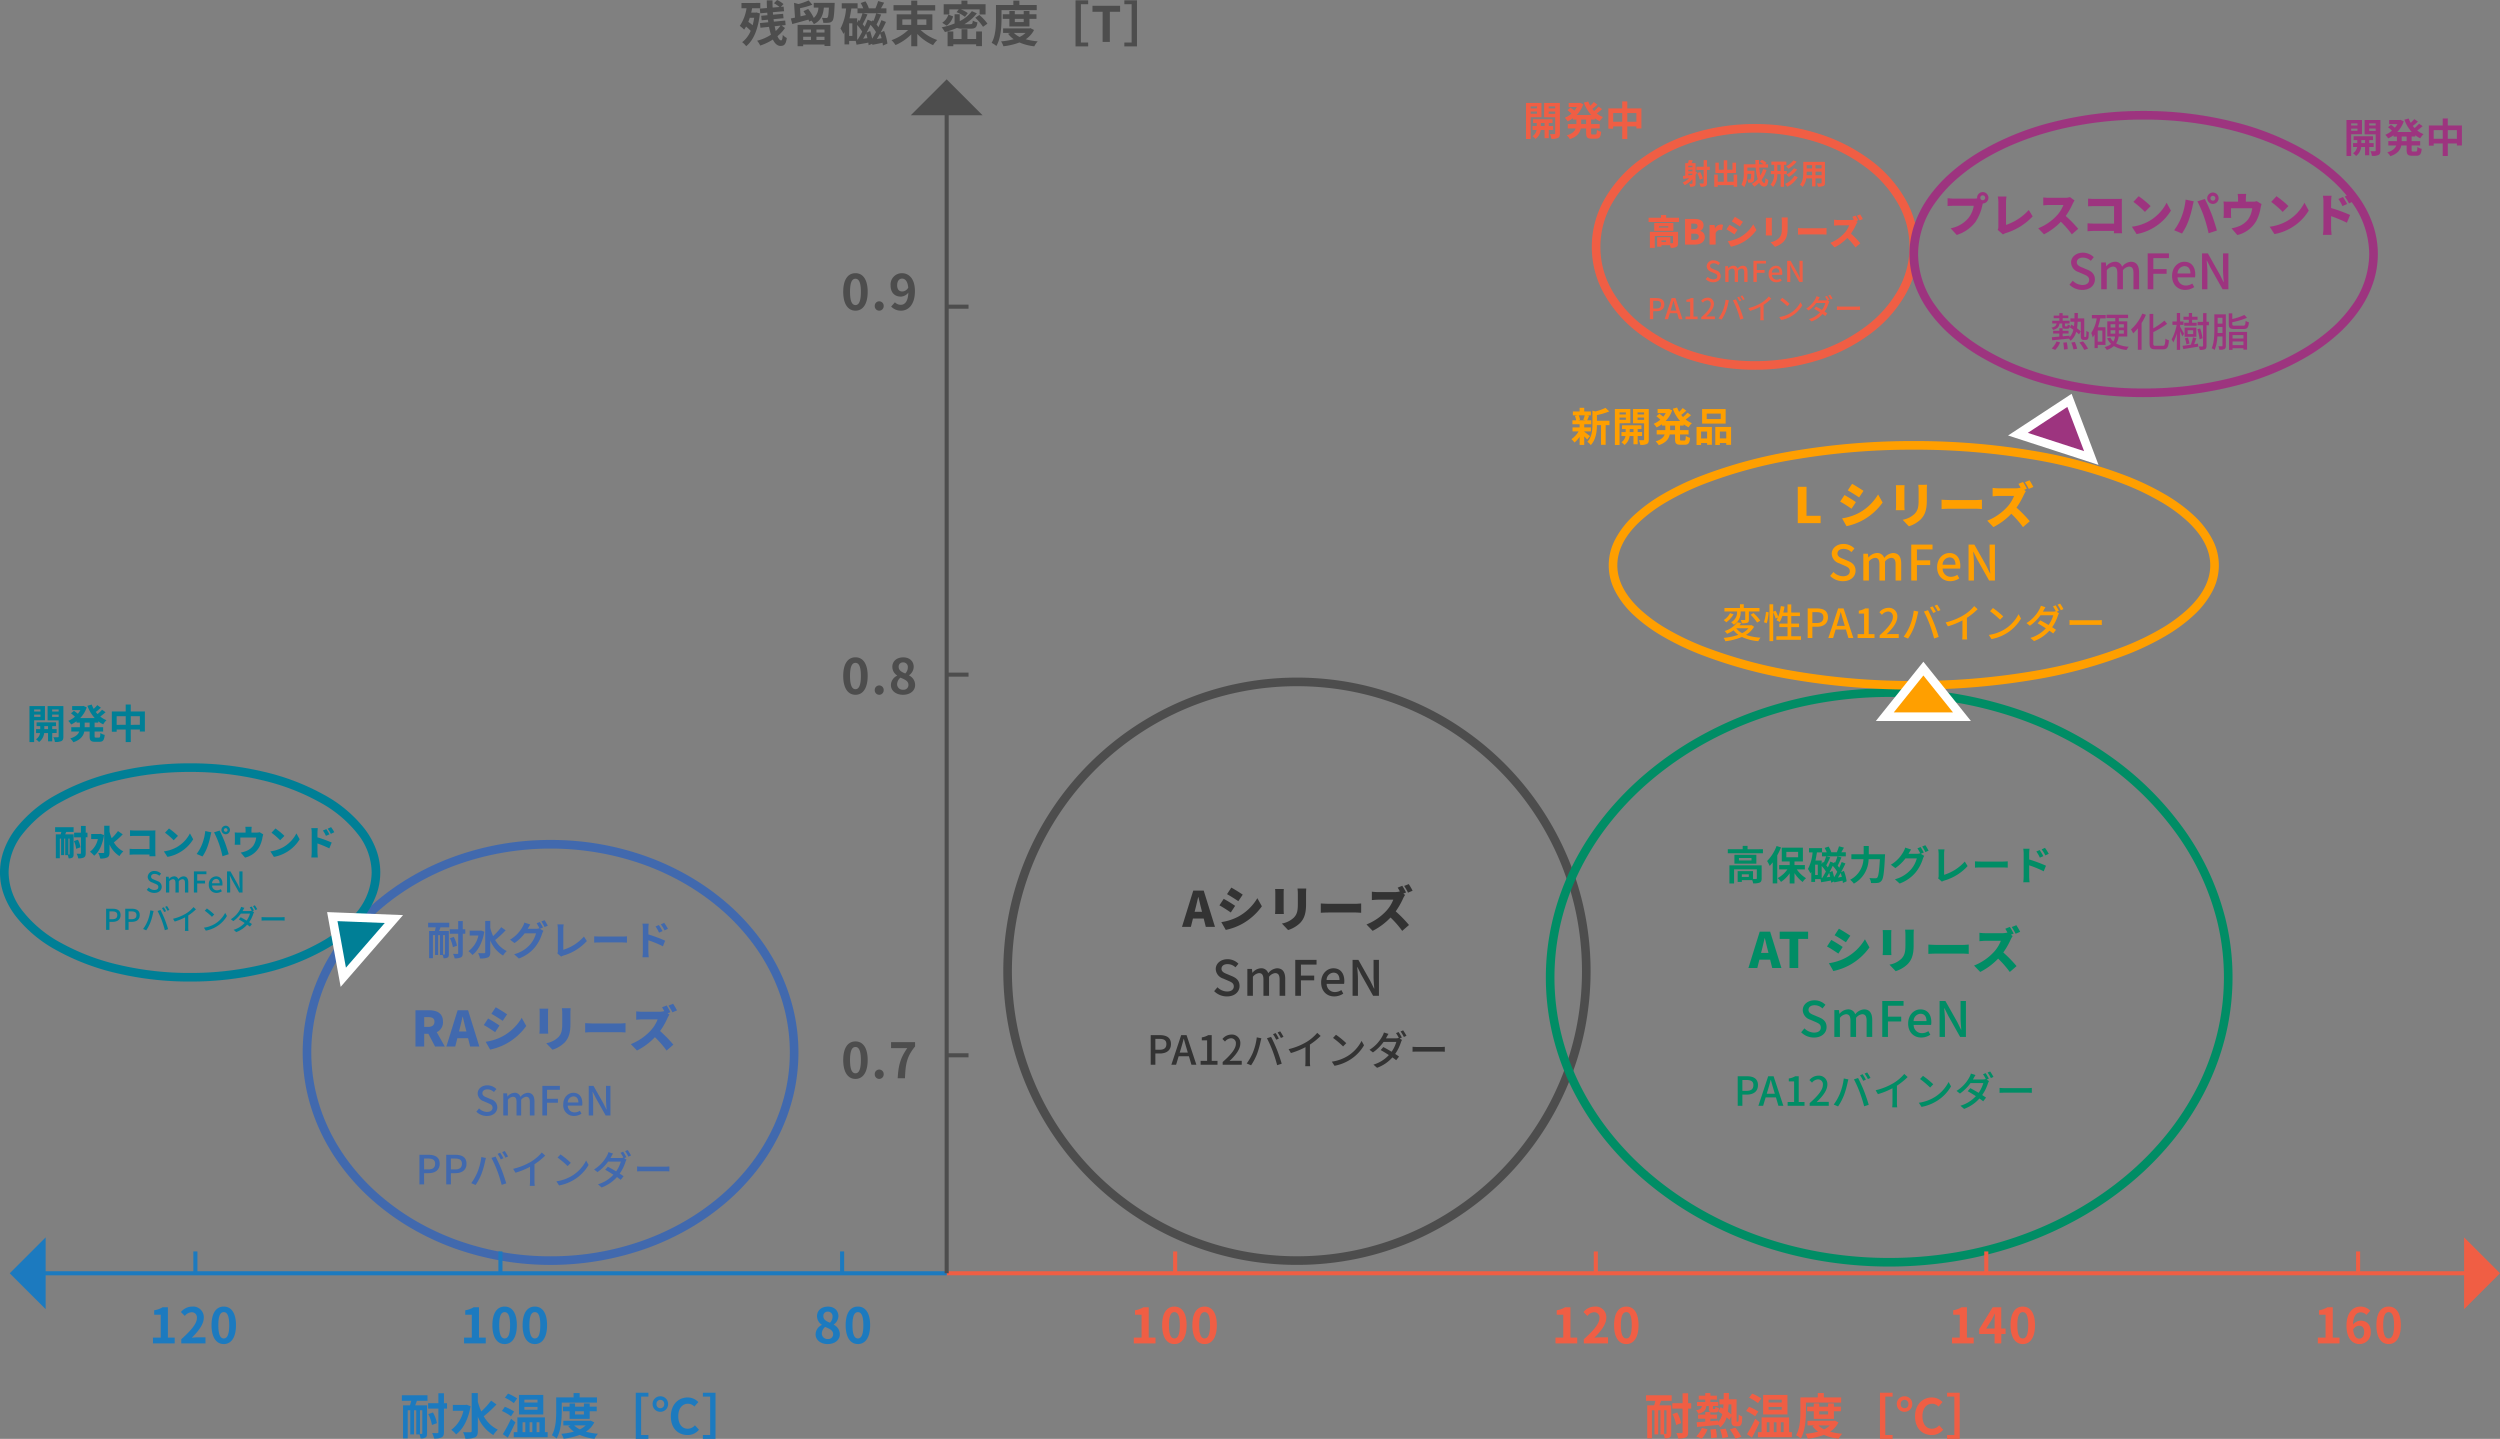 <svg xmlns="http://www.w3.org/2000/svg" width="870.718" height="501.129" viewBox="0 0 870.718 501.129">
  <rect x="0" y="0" width="870.718" height="501.129" fill="#808080" stroke="none"/>
  <g id="グループ_12808" data-name="グループ 12808" transform="translate(-271.976 -3828.745)">
    <path id="パス_38731" data-name="パス 38731" d="M100.772-1.5A103.021,103.021,0,0,1,121.382.578a101.72,101.72,0,0,1,36.573,15.39,102.566,102.566,0,0,1,37.052,45,101.769,101.769,0,0,1,5.96,19.2,103.255,103.255,0,0,1,0,41.22,101.721,101.721,0,0,1-15.39,36.573,102.566,102.566,0,0,1-45,37.052,101.769,101.769,0,0,1-19.2,5.96,103.255,103.255,0,0,1-41.22,0,101.721,101.721,0,0,1-36.573-15.39,102.567,102.567,0,0,1-37.052-45,101.769,101.769,0,0,1-5.96-19.2,103.255,103.255,0,0,1,0-41.22A101.72,101.72,0,0,1,15.967,43.59a102.567,102.567,0,0,1,45-37.052,101.769,101.769,0,0,1,19.2-5.96A103.021,103.021,0,0,1,100.772-1.5Zm0,201.545a100.013,100.013,0,0,0,20.008-2.017,98.72,98.72,0,0,0,35.495-14.936,99.567,99.567,0,0,0,35.969-43.678,98.761,98.761,0,0,0,5.784-18.632,100.254,100.254,0,0,0,0-40.017,98.72,98.72,0,0,0-14.936-35.495A99.567,99.567,0,0,0,139.413,9.3a98.761,98.761,0,0,0-18.632-5.784,100.254,100.254,0,0,0-40.017,0A98.719,98.719,0,0,0,45.269,18.453,99.567,99.567,0,0,0,9.3,62.131,98.762,98.762,0,0,0,3.517,80.764a100.254,100.254,0,0,0,0,40.017,98.719,98.719,0,0,0,14.936,35.495,99.566,99.566,0,0,0,43.678,35.969,98.762,98.762,0,0,0,18.632,5.784A100.013,100.013,0,0,0,100.772,200.045Z" transform="translate(622.914 4066.242)" fill="#4d4d4d"/>
    <path id="パス_13294" data-name="パス 13294" d="M118.081-1.5a139.331,139.331,0,0,1,40.911,6.05,126.19,126.19,0,0,1,34.852,16.761,108.641,108.641,0,0,1,26.255,25.4,92.269,92.269,0,0,1,15.082,31.974,84.729,84.729,0,0,1,2.481,20.506,86.061,86.061,0,0,1-2.442,20.346,89.075,89.075,0,0,1-7,18.939,97.011,97.011,0,0,1-11.058,17.115,107.568,107.568,0,0,1-14.623,14.889,118.5,118.5,0,0,1-17.7,12.269,128.138,128.138,0,0,1-20.3,9.255,135.883,135.883,0,0,1-22.413,5.845,143.013,143.013,0,0,1-48.1,0,135.884,135.884,0,0,1-22.413-5.845,128.137,128.137,0,0,1-20.3-9.255,118.5,118.5,0,0,1-17.7-12.269A107.57,107.57,0,0,1,19,155.595,97.011,97.011,0,0,1,7.94,138.48a89.076,89.076,0,0,1-7-18.939,85.994,85.994,0,0,1,0-40.692,89.076,89.076,0,0,1,7-18.939A97.011,97.011,0,0,1,19,42.794,107.57,107.57,0,0,1,33.62,27.9a118.5,118.5,0,0,1,17.7-12.269,128.137,128.137,0,0,1,20.3-9.255A135.884,135.884,0,0,1,94.03.537,142.372,142.372,0,0,1,118.081-1.5Zm0,198.388a139.366,139.366,0,0,0,23.543-1.994,132.877,132.877,0,0,0,21.917-5.715,125.131,125.131,0,0,0,19.82-9.037,115.5,115.5,0,0,0,17.251-11.956,104.564,104.564,0,0,0,14.215-14.472,94.01,94.01,0,0,0,10.716-16.584,86.073,86.073,0,0,0,6.763-18.3,83.058,83.058,0,0,0,2.356-19.636,81.727,81.727,0,0,0-2.391-19.779,89.283,89.283,0,0,0-14.6-30.937,105.651,105.651,0,0,0-25.535-24.7A123.2,123.2,0,0,0,158.113,7.418,136.334,136.334,0,0,0,118.081,1.5,139.366,139.366,0,0,0,94.538,3.494,132.876,132.876,0,0,0,72.621,9.209,125.13,125.13,0,0,0,52.8,18.245,115.5,115.5,0,0,0,35.55,30.2,104.565,104.565,0,0,0,21.335,44.674,94.01,94.01,0,0,0,10.619,61.258a86.073,86.073,0,0,0-6.763,18.3,82.993,82.993,0,0,0,0,39.272,86.073,86.073,0,0,0,6.763,18.3,94.01,94.01,0,0,0,10.716,16.584A104.565,104.565,0,0,0,35.55,168.186,115.5,115.5,0,0,0,52.8,180.143a125.13,125.13,0,0,0,19.82,9.037,132.876,132.876,0,0,0,21.917,5.715A139.366,139.366,0,0,0,118.081,196.888Z" transform="translate(811.875 4069.984)" fill="#008d65"/>
    <path id="パス_38730" data-name="パス 38730" d="M84.832-1.5a98.318,98.318,0,0,1,33.53,5.787,91.741,91.741,0,0,1,14.65,6.8A85.541,85.541,0,0,1,145.792,20.1a78.418,78.418,0,0,1,10.561,10.941,71.467,71.467,0,0,1,7.989,12.581A66.226,66.226,0,0,1,169.4,57.543a64.306,64.306,0,0,1,0,29.923,66.226,66.226,0,0,1-5.057,13.926,71.468,71.468,0,0,1-7.989,12.581,78.419,78.419,0,0,1-10.561,10.941,85.543,85.543,0,0,1-12.779,9.012,91.741,91.741,0,0,1-14.65,6.8,100.03,100.03,0,0,1-67.061,0,91.741,91.741,0,0,1-14.65-6.8,85.543,85.543,0,0,1-12.779-9.012,78.42,78.42,0,0,1-10.561-10.941,71.468,71.468,0,0,1-7.989-12.581A66.227,66.227,0,0,1,.265,87.466a64.306,64.306,0,0,1,0-29.923A66.227,66.227,0,0,1,5.322,43.617a71.468,71.468,0,0,1,7.989-12.581A78.42,78.42,0,0,1,23.872,20.1a85.541,85.541,0,0,1,12.779-9.012,91.741,91.741,0,0,1,14.65-6.8A98.318,98.318,0,0,1,84.832-1.5Zm0,145.01a95.327,95.327,0,0,0,32.511-5.608,88.733,88.733,0,0,0,14.17-6.573,82.533,82.533,0,0,0,12.33-8.695A75.413,75.413,0,0,0,154,112.113a68.463,68.463,0,0,0,7.654-12.051,63.222,63.222,0,0,0,4.829-13.294,61.306,61.306,0,0,0,0-28.526,63.221,63.221,0,0,0-4.829-13.294A68.461,68.461,0,0,0,154,32.9a75.413,75.413,0,0,0-10.157-10.52,82.533,82.533,0,0,0-12.33-8.695,88.733,88.733,0,0,0-14.17-6.573,97.031,97.031,0,0,0-65.021,0,88.733,88.733,0,0,0-14.17,6.573,82.534,82.534,0,0,0-12.33,8.695A75.41,75.41,0,0,0,15.665,32.9,68.461,68.461,0,0,0,8.011,44.948,63.223,63.223,0,0,0,3.182,58.242a61.306,61.306,0,0,0,0,28.526,63.223,63.223,0,0,0,4.829,13.294,68.463,68.463,0,0,0,7.654,12.051,75.411,75.411,0,0,0,10.157,10.52,82.534,82.534,0,0,0,12.33,8.695,88.733,88.733,0,0,0,14.17,6.573A95.327,95.327,0,0,0,84.832,143.51Z" transform="translate(378.899 4122.788)" fill="#4169ae"/>
    <path id="パス_13291" data-name="パス 13291" d="M1134.764-1305.179l12.506,12.5-12.506,12.507Z" transform="translate(-4.576 5564.884)" fill="#f05e44"/>
    <path id="線_351" data-name="線 351" d="M534.752.709H0V-.709H534.752Z" transform="translate(601.689 4272.207)" fill="#f05e44"/>
    <path id="パス_13292" data-name="パス 13292" d="M292.45-1280.17l-12.506-12.5,12.506-12.507Z" transform="translate(-4.576 5564.884)" fill="#1c7abf"/>
    <path id="線_352" data-name="線 352" d="M0,.709V-.709H320.067V.709Z" transform="translate(281.622 4272.212)" fill="#1c7abf"/>
    <path id="線_353" data-name="線 353" d="M.709,7.54H-.709V0H.709Z" transform="translate(340.028 4264.603)" fill="#1c7abf"/>
    <path id="線_354" data-name="線 354" d="M.709,7.54H-.709V0H.709Z" transform="translate(446.272 4264.603)" fill="#1c7abf"/>
    <path id="線_355" data-name="線 355" d="M.709,7.54H-.709V0H.709Z" transform="translate(565.275 4264.603)" fill="#1c7abf"/>
    <path id="線_356" data-name="線 356" d="M.709,7.54H-.709V0H.709Z" transform="translate(681.275 4264.603)" fill="#f05e44"/>
    <path id="線_357" data-name="線 357" d="M.709,7.54H-.709V0H.709Z" transform="translate(827.775 4264.603)" fill="#f05e44"/>
    <path id="線_358" data-name="線 358" d="M.709,7.54H-.709V0H.709Z" transform="translate(963.775 4264.603)" fill="#f05e44"/>
    <path id="線_359" data-name="線 359" d="M.709,7.54H-.709V0H.709Z" transform="translate(1093.275 4264.603)" fill="#f05e44"/>
    <path id="パス_13293" data-name="パス 13293" d="M593.763-1695.991l12.5-12.506,12.507,12.506Z" transform="translate(-4.576 5564.884)" fill="#4d4d4d"/>
    <path id="線_360" data-name="線 360" d="M.709,409.567H-.709V0H.709Z" transform="translate(601.689 3862.64)" fill="#4d4d4d"/>
    <path id="線_361" data-name="線 361" d="M0,.709V-.709H7.54V.709Z" transform="translate(601.759 3935.558)" fill="#4d4d4d"/>
    <path id="線_362" data-name="線 362" d="M0,.709V-.709H7.54V.709Z" transform="translate(601.759 4063.715)" fill="#4d4d4d"/>
    <path id="線_363" data-name="線 363" d="M0,.709V-.709H7.54V.709Z" transform="translate(601.758 4196.292)" fill="#4d4d4d"/>
    <path id="パス_52961" data-name="パス 52961" d="M-14.135,0H-6.57V-2.023H-8.934V-12.58h-1.853a8.16,8.16,0,0,1-2.924,1.054v1.547h2.278v7.956h-2.7Zm9.86,0H4.156V-2.108H1.419c-.578,0-1.411.068-2.04.136,2.3-2.244,4.182-4.692,4.182-6.97A3.69,3.69,0,0,0-.4-12.818a5.1,5.1,0,0,0-3.995,1.9l1.36,1.36A3.259,3.259,0,0,1-.723-10.846a1.8,1.8,0,0,1,1.887,2.04c0,1.938-2.023,4.3-5.44,7.361ZM10.531.238c2.55,0,4.25-2.244,4.25-6.579s-1.7-6.477-4.25-6.477c-2.567,0-4.267,2.125-4.267,6.477C6.264-2.006,7.964.238,10.531.238Zm0-1.955c-1.088,0-1.9-1.088-1.9-4.624,0-3.519.816-4.539,1.9-4.539,1.071,0,1.887,1.02,1.887,4.539C12.418-2.805,11.6-1.717,10.531-1.717Z" transform="translate(339.388 4296.627)" fill="#1c7abf"/>
    <path id="パス_52962" data-name="パス 52962" d="M-14.135,0H-6.57V-2.023H-8.934V-12.58h-1.853a8.16,8.16,0,0,1-2.924,1.054v1.547h2.278v7.956h-2.7ZM.008.238c2.55,0,4.25-2.244,4.25-6.579s-1.7-6.477-4.25-6.477c-2.567,0-4.267,2.125-4.267,6.477C-4.259-2.006-2.559.238.008.238Zm0-1.955c-1.088,0-1.9-1.088-1.9-4.624,0-3.519.816-4.539,1.9-4.539C1.079-10.88,1.9-9.86,1.9-6.341,1.9-2.805,1.079-1.717.008-1.717ZM10.531.238c2.55,0,4.25-2.244,4.25-6.579s-1.7-6.477-4.25-6.477c-2.567,0-4.267,2.125-4.267,6.477C6.264-2.006,7.964.238,10.531.238Zm0-1.955c-1.088,0-1.9-1.088-1.9-4.624,0-3.519.816-4.539,1.9-4.539,1.071,0,1.887,1.02,1.887,4.539C12.418-2.805,11.6-1.717,10.531-1.717Z" transform="translate(447.731 4296.627)" fill="#1c7abf"/>
    <path id="パス_52964" data-name="パス 52964" d="M-53.21-.357c0,.153-.051.2-.187.2h-.629V-8.381h.816Zm-7.123-11.322h3.247c-.119.544-.272,1.071-.425,1.564h-2.414V1.394h1.632V-8.381h.884v8.4H-56.1v-8.4h.782v8.4H-54.2a6.8,6.8,0,0,1,.391,1.377,3.082,3.082,0,0,0,1.7-.306c.442-.255.544-.7.544-1.428v-9.775h-4.131c.2-.476.408-1,.595-1.564h3.689v-1.938h-8.925Zm9.2,4.624a13.275,13.275,0,0,1,1.275,3.791l1.734-.629A12.1,12.1,0,0,0-49.5-7.616Zm6.528-3.791h-1.071v-3.468h-1.938v3.468h-3.57v1.887h3.57V-.782c0,.272-.085.34-.357.357-.255,0-1.02,0-1.819-.034a8.247,8.247,0,0,1,.68,1.9,5.863,5.863,0,0,0,2.635-.391c.578-.34.8-.833.8-1.836V-8.959h1.071Zm6.834.527-.374.068h-4.437v2.04H-38.9a11.135,11.135,0,0,1-4.233,6.63,7.9,7.9,0,0,1,1.683,1.6c2.4-1.768,4.267-5.219,5.049-9.826Zm8.517-1.428a27.993,27.993,0,0,1-3.417,3.774,21.931,21.931,0,0,1-1.207-3.417v-2.992h-2.142V-1.139c0,.289-.119.408-.459.408-.357,0-1.428.017-2.55-.034a7.985,7.985,0,0,1,.8,2.261,7.959,7.959,0,0,0,3.383-.459c.7-.34.969-.952.969-2.176V-6.154A13.1,13.1,0,0,0-28.475.255a8.487,8.487,0,0,1,1.564-1.887,11.384,11.384,0,0,1-4.9-4.675,42.715,42.715,0,0,0,4.437-4.114Zm16.167.663h-4.573v-.986h4.573Zm0,2.516h-4.573v-.986h4.573Zm2.006-5.151H-19.55v6.8h8.466Zm-9.1,1.207a17.3,17.3,0,0,0-3.179-1.683l-1.088,1.428a16.027,16.027,0,0,1,3.111,1.9Zm-1.054,4.573A16.387,16.387,0,0,0-24.463-9.6l-1.02,1.462a16.5,16.5,0,0,1,3.162,1.836ZM-22.3-5.423A48.323,48.323,0,0,1-25.177-.068l1.734,1.207c.9-1.632,1.853-3.57,2.652-5.338ZM-18.292-4.2h.952V-.765h-.952Zm3.4,0V-.765h-.952V-4.2Zm2.482,0V-.765H-13.4V-4.2Zm1.9,3.434V-5.9h-9.588V-.765h-1.275V.986H-9.554V-.765Zm5.865-10.3H7.616v-1.8H1.581v-1.513H-.527v1.513H-6.579v4.76c0,2.482-.1,6.018-1.513,8.432a7.361,7.361,0,0,1,1.649,1.1c1.547-2.618,1.8-6.783,1.8-9.537ZM3.077-8.041v1.122H-.017V-8.041ZM5.083-5.389V-8.041H7.531v-1.6H5.083v-1.122H3.077v1.122H-.017v-1.122h-1.9v1.122h-2.3v1.6h2.3v2.652ZM3.706-3.128a7.722,7.722,0,0,1-2.04,1.394A6.794,6.794,0,0,1-.323-3.128ZM5.423-4.794l-.357.085H-4.1v1.581h2.533l-.8.289A8.586,8.586,0,0,0-.408-.952a23.065,23.065,0,0,1-4.4.765A6.817,6.817,0,0,1-4,1.513,23.04,23.04,0,0,0,1.6.187,17.952,17.952,0,0,0,6.766,1.53,8.053,8.053,0,0,1,7.956-.2,22.47,22.47,0,0,1,3.774-.935a8.337,8.337,0,0,0,2.907-3.23ZM21.131,1.564h4.4V.221H23V-13.141h2.533v-1.343h-4.4ZM29.7-7.854a2.643,2.643,0,0,0,2.686-2.7,2.643,2.643,0,0,0-2.686-2.7,2.646,2.646,0,0,0-2.7,2.7A2.646,2.646,0,0,0,29.7-7.854Zm0-1.241a1.337,1.337,0,0,1-1.343-1.462A1.346,1.346,0,0,1,29.7-12.019a1.346,1.346,0,0,1,1.343,1.462A1.337,1.337,0,0,1,29.7-9.1ZM39.185.238a5.011,5.011,0,0,0,3.961-1.853l-1.411-1.53a3.275,3.275,0,0,1-2.516,1.19c-1.989,0-3.281-1.649-3.281-4.386,0-2.686,1.411-4.318,3.349-4.318a3,3,0,0,1,2.244.986l1.394-1.564a5.154,5.154,0,0,0-3.672-1.615c-3.247,0-5.9,2.431-5.9,6.613C33.354-2.04,35.921.238,39.185.238Zm9.724-14.722h-4.4v1.343h2.533V.221H44.506V1.564h4.4Z" transform="translate(472.274 4328.31)" fill="#1c7abf"/>
    <path id="パス_52978" data-name="パス 52978" d="M-53.21-.357c0,.153-.051.2-.187.2h-.629V-8.381h.816Zm-7.123-11.322h3.247c-.119.544-.272,1.071-.425,1.564h-2.414V1.394h1.632V-8.381h.884v8.4H-56.1v-8.4h.782v8.4H-54.2a6.8,6.8,0,0,1,.391,1.377,3.082,3.082,0,0,0,1.7-.306c.442-.255.544-.7.544-1.428v-9.775h-4.131c.2-.476.408-1,.595-1.564h3.689v-1.938h-8.925Zm9.2,4.624a13.275,13.275,0,0,1,1.275,3.791l1.734-.629A12.1,12.1,0,0,0-49.5-7.616Zm6.528-3.791h-1.071v-3.468h-1.938v3.468h-3.57v1.887h3.57V-.782c0,.272-.085.34-.357.357-.255,0-1.02,0-1.819-.034a8.247,8.247,0,0,1,.68,1.9,5.863,5.863,0,0,0,2.635-.391c.578-.34.8-.833.8-1.836V-8.959h1.071Zm3.672,12.325a9.613,9.613,0,0,0,2.006-3.23l-1.955-.51A8.276,8.276,0,0,1-42.857.714Zm3.009-3.162a20.323,20.323,0,0,1,.272,3.009l2.006-.255A18.737,18.737,0,0,0-36.04-1.87Zm3.383-.017a15.02,15.02,0,0,1,.8,3.009l2.023-.391a16.256,16.256,0,0,0-.918-2.924Zm3.383-.034A19.7,19.7,0,0,1-29.206,1.5l2.074-.663a24.425,24.425,0,0,0-2.074-3.162Zm.544-8.7v3.519a14.708,14.708,0,0,0-1.224-.969,22.3,22.3,0,0,0,.255-2.55ZM-28.611-4.4a.149.149,0,0,1-.153-.085,2.623,2.623,0,0,1-.034-.663v-7.072h-2.7c.017-.7.017-1.428.034-2.176h-1.819c0,.765-.017,1.479-.034,2.176H-34.8v1.785h1.428q-.026.765-.1,1.479-.459-.28-.867-.51l-.816,1.5c.425.255.9.578,1.36.9a6.2,6.2,0,0,1-1.411,2.788v-.527c-.9.085-1.819.153-2.72.238v-.9h2.312V-6.885h-2.312v-.867a2.217,2.217,0,0,0,.833.119h.85c.8,0,1.173-.289,1.292-1.513a3.659,3.659,0,0,1-1.207-.476c-.034.7-.085.782-.289.782h-.391c-.187,0-.221-.034-.221-.34v-.7h1.87v-1.394h-2.737V-12.1h2.261v-1.36h-2.261v-.918h-1.785v.918h-2.261v1.36h2.261v.833h-2.856v1.394h1.7c-.153.8-.612,1.258-2.04,1.513a3.417,3.417,0,0,1,.8,1.19c1.972-.459,2.584-1.309,2.788-2.7h.85v.7c0,.748.085,1.173.442,1.377h-1.683v.918h-2.5v1.411h2.5v1.037c-1.122.085-2.142.153-2.975.2l.119,1.649c1.989-.187,4.743-.459,7.378-.731v-.034a5.086,5.086,0,0,1,.714.884,7.008,7.008,0,0,0,2.193-3.468,10.88,10.88,0,0,1,.986.918l.68-1.343v1.241c0,1.241.119,1.6.374,1.9a1.567,1.567,0,0,0,1.1.408h.748a1.444,1.444,0,0,0,.9-.255,1.475,1.475,0,0,0,.476-.867,14.2,14.2,0,0,0,.187-2.3,4.38,4.38,0,0,1-1.241-.68c0,.884-.017,1.564-.051,1.887a1.057,1.057,0,0,1-.1.527.217.217,0,0,1-.187.085Zm15.521-6.681h-4.573v-.986h4.573Zm0,2.516h-4.573v-.986h4.573Zm2.006-5.151H-19.55v6.8h8.466Zm-9.1,1.207a17.3,17.3,0,0,0-3.179-1.683l-1.088,1.428a16.027,16.027,0,0,1,3.111,1.9Zm-1.054,4.573A16.387,16.387,0,0,0-24.463-9.6l-1.02,1.462a16.5,16.5,0,0,1,3.162,1.836ZM-22.3-5.423A48.323,48.323,0,0,1-25.177-.068l1.734,1.207c.9-1.632,1.853-3.57,2.652-5.338ZM-18.292-4.2h.952V-.765h-.952Zm3.4,0V-.765h-.952V-4.2Zm2.482,0V-.765H-13.4V-4.2Zm1.9,3.434V-5.9h-9.588V-.765h-1.275V.986H-9.554V-.765Zm5.865-10.3H7.616v-1.8H1.581v-1.513H-.527v1.513H-6.579v4.76c0,2.482-.1,6.018-1.513,8.432a7.361,7.361,0,0,1,1.649,1.1c1.547-2.618,1.8-6.783,1.8-9.537ZM3.077-8.041v1.122H-.017V-8.041ZM5.083-5.389V-8.041H7.531v-1.6H5.083v-1.122H3.077v1.122H-.017v-1.122h-1.9v1.122h-2.3v1.6h2.3v2.652ZM3.706-3.128a7.722,7.722,0,0,1-2.04,1.394A6.794,6.794,0,0,1-.323-3.128ZM5.423-4.794l-.357.085H-4.1v1.581h2.533l-.8.289A8.586,8.586,0,0,0-.408-.952a23.065,23.065,0,0,1-4.4.765A6.817,6.817,0,0,1-4,1.513,23.04,23.04,0,0,0,1.6.187,17.952,17.952,0,0,0,6.766,1.53,8.053,8.053,0,0,1,7.956-.2,22.47,22.47,0,0,1,3.774-.935a8.337,8.337,0,0,0,2.907-3.23ZM21.131,1.564h4.4V.221H23V-13.141h2.533v-1.343h-4.4ZM29.7-7.854a2.643,2.643,0,0,0,2.686-2.7,2.643,2.643,0,0,0-2.686-2.7,2.646,2.646,0,0,0-2.7,2.7A2.646,2.646,0,0,0,29.7-7.854Zm0-1.241a1.337,1.337,0,0,1-1.343-1.462A1.346,1.346,0,0,1,29.7-12.019a1.346,1.346,0,0,1,1.343,1.462A1.337,1.337,0,0,1,29.7-9.1ZM39.185.238a5.011,5.011,0,0,0,3.961-1.853l-1.411-1.53a3.275,3.275,0,0,1-2.516,1.19c-1.989,0-3.281-1.649-3.281-4.386,0-2.686,1.411-4.318,3.349-4.318a3,3,0,0,1,2.244.986l1.394-1.564a5.154,5.154,0,0,0-3.672-1.615c-3.247,0-5.9,2.431-5.9,6.613C33.354-2.04,35.921.238,39.185.238Zm9.724-14.722h-4.4v1.343h2.533V.221H44.506V1.564h4.4Z" transform="translate(905.607 4328.31)" fill="#f05e44"/>
    <path id="パス_52963" data-name="パス 52963" d="M-5.27.238c2.55,0,4.233-1.462,4.233-3.366A3.659,3.659,0,0,0-3.145-6.494v-.085A3.664,3.664,0,0,0-1.53-9.452c0-2.006-1.428-3.349-3.655-3.349-2.193,0-3.791,1.292-3.791,3.315A3.584,3.584,0,0,0-7.31-6.494v.085A3.661,3.661,0,0,0-9.469-3.128C-9.469-1.156-7.667.238-5.27.238Zm.8-7.429c-1.326-.527-2.3-1.105-2.3-2.3a1.463,1.463,0,0,1,1.53-1.564A1.6,1.6,0,0,1-3.57-9.3,3.013,3.013,0,0,1-4.471-7.191ZM-5.2-1.53A1.928,1.928,0,0,1-7.31-3.4,3.025,3.025,0,0,1-6.154-5.729c1.632.663,2.788,1.207,2.788,2.516A1.649,1.649,0,0,1-5.2-1.53ZM5.27.238c2.55,0,4.25-2.244,4.25-6.579s-1.7-6.477-4.25-6.477C2.7-12.818,1-10.693,1-6.341,1-2.006,2.7.238,5.27.238Zm0-1.955c-1.088,0-1.9-1.088-1.9-4.624,0-3.519.816-4.539,1.9-4.539,1.071,0,1.887,1.02,1.887,4.539C7.157-2.805,6.341-1.717,5.27-1.717Z" transform="translate(565.51 4296.627)" fill="#1c7abf"/>
    <path id="パス_52967" data-name="パス 52967" d="M-8.271.238c2.55,0,4.25-2.244,4.25-6.579s-1.7-6.477-4.25-6.477c-2.567,0-4.267,2.125-4.267,6.477C-12.538-2.006-10.838.238-8.271.238Zm0-1.955c-1.088,0-1.9-1.088-1.9-4.624,0-3.519.816-4.539,1.9-4.539,1.071,0,1.887,1.02,1.887,4.539C-6.384-2.805-7.2-1.717-8.271-1.717ZM-.009.238A1.566,1.566,0,0,0,1.555-1.394,1.566,1.566,0,0,0-.009-3.026,1.562,1.562,0,0,0-1.556-1.394,1.562,1.562,0,0,0-.009.238ZM6.435,0H8.968c.2-4.93.595-7.5,3.519-11.067V-12.58H4.122v2.091H9.783C7.386-7.157,6.655-4.369,6.435,0Z" transform="translate(578.198 4204.28)" fill="#4d4d4d"/>
    <path id="パス_52966" data-name="パス 52966" d="M-8.271.238c2.55,0,4.25-2.244,4.25-6.579s-1.7-6.477-4.25-6.477c-2.567,0-4.267,2.125-4.267,6.477C-12.538-2.006-10.838.238-8.271.238Zm0-1.955c-1.088,0-1.9-1.088-1.9-4.624,0-3.519.816-4.539,1.9-4.539,1.071,0,1.887,1.02,1.887,4.539C-6.384-2.805-7.2-1.717-8.271-1.717ZM-.009.238A1.566,1.566,0,0,0,1.555-1.394,1.566,1.566,0,0,0-.009-3.026,1.562,1.562,0,0,0-1.556-1.394,1.562,1.562,0,0,0-.009.238Zm8.279,0c2.55,0,4.233-1.462,4.233-3.366A3.659,3.659,0,0,0,10.4-6.494v-.085A3.664,3.664,0,0,0,12.01-9.452c0-2.006-1.428-3.349-3.655-3.349-2.193,0-3.791,1.292-3.791,3.315A3.584,3.584,0,0,0,6.231-6.494v.085A3.661,3.661,0,0,0,4.071-3.128C4.071-1.156,5.873.238,8.271.238Zm.8-7.429c-1.326-.527-2.3-1.105-2.3-2.3A1.463,1.463,0,0,1,8.3-11.05,1.6,1.6,0,0,1,9.97-9.3,3.013,3.013,0,0,1,9.069-7.191ZM8.339-1.53A1.928,1.928,0,0,1,6.231-3.4,3.025,3.025,0,0,1,7.386-5.729c1.632.663,2.788,1.207,2.788,2.516A1.649,1.649,0,0,1,8.339-1.53Z" transform="translate(578.198 4070.496)" fill="#4d4d4d"/>
    <path id="パス_52956" data-name="パス 52956" d="M-70.1-8.4a21.656,21.656,0,0,1-.527,2.584A17.087,17.087,0,0,0-72.14-6.987c.187-.442.357-.918.51-1.411Zm.833-1.853-.323.051h-1.547c.119-.493.238-1.02.323-1.53h2.856v-1.836H-74.52v1.836h1.768A15,15,0,0,1-75.1-5.593a16.767,16.767,0,0,1,1.513,1.309,7.961,7.961,0,0,0,.663-1.054,13.684,13.684,0,0,1,1.615,1.479A9.333,9.333,0,0,1-74.282.085a6.771,6.771,0,0,1,1.394,1.394c2.5-1.955,4.182-5.831,4.777-11.407Zm8.33,4.573a9.37,9.37,0,0,1-1.649,1.87c-.136-.51-.255-1.054-.374-1.649Zm.374-.034,1.411-.153-.136-1.581-3.944.391c-.034-.272-.068-.578-.119-.867l3.485-.323-.153-1.547-3.5.306c-.017-.289-.051-.578-.068-.867l3.893-.34-.136-1.6-.969.085.918-.969A8.52,8.52,0,0,0-62.11-14.6l-1.1,1.122a10.594,10.594,0,0,1,1.921,1.309l-2.38.2c-.034-.833-.051-1.666-.034-2.5h-2.006c0,.884.034,1.768.068,2.669l-2.482.2.136,1.632,2.448-.221c.017.306.034.595.068.884l-2.176.187.153,1.581,2.193-.2c.034.289.068.6.119.884l-2.907.289.17,1.632,2.992-.323a21.463,21.463,0,0,0,.68,2.737A15.478,15.478,0,0,1-69.079-.425a7.656,7.656,0,0,1,1.088,1.683,18.63,18.63,0,0,0,4.4-2.091c.68,1.377,1.564,2.227,2.652,2.227,1.36,0,1.887-.6,2.21-2.754a4.643,4.643,0,0,1-1.411-1.1c-.085,1.445-.255,1.921-.578,1.921-.442,0-.884-.544-1.275-1.462a12.9,12.9,0,0,0,2.635-2.856Zm10.251,1.394v1.054h-2.72V-4.318ZM-45.6-3.264h-2.805V-4.318H-45.6ZM-48.407-.68V-1.8H-45.6V-.68Zm-4.624,0V-1.8h2.72V-.68Zm-1.938,2.159h1.938V.918H-45.6v.493h2.057V-5.933H-54.969ZM-49.342-13.6v1.649h1.615a4.949,4.949,0,0,1-1.6,3.587A16.494,16.494,0,0,0-51.3-11.492l-1.632.782c.289.408.595.884.884,1.343l-1.9.459-.17-2.839a27.8,27.8,0,0,0,4.284-1.207l-1.292-1.5a23.034,23.034,0,0,1-3.519,1.258l-1.564-.425.323,5.151c-.527.119-1.02.221-1.445.306l.51,1.938c1.6-.442,3.672-1,5.627-1.547a6.419,6.419,0,0,1,.272.7l.731-.357A4.841,4.841,0,0,1-49.308-6.2c2.516-1.224,3.23-3.213,3.485-5.746h1.751c-.1,2.261-.238,3.162-.459,3.417a.6.6,0,0,1-.544.2c-.255,0-.833-.017-1.462-.068a4.252,4.252,0,0,1,.51,1.751A11.267,11.267,0,0,0-44.072-6.7a1.765,1.765,0,0,0,1.224-.629c.442-.527.612-1.989.765-5.525.017-.238.034-.748.034-.748ZM-27.361-1.02c.374-.6.748-1.241,1.139-1.921a14.454,14.454,0,0,1,.493,1.649Zm-3.587-2.227c.476-.9.952-1.819,1.377-2.72a14.1,14.1,0,0,1,1.9,2.533c-.442.833-.884,1.615-1.326,2.295a24.149,24.149,0,0,0-.714-2.652Zm-1.207,2.125c.357-.578.714-1.207,1.071-1.87.153.51.306,1.088.425,1.666Zm-3.74-.969h-1.122V-6.477H-35.9Zm1.785-9.554v1.666h1.751a21.356,21.356,0,0,1-.986,2.635c-.119-.119-.221-.221-.34-.323l-.544.952v-1.5h-2.652c.255-1.1.459-2.261.629-3.434ZM-34.229-.833V-5.9A15.318,15.318,0,0,1-32.462-3.57c-.51.986-1.037,1.921-1.547,2.7ZM-23.69.578a17.274,17.274,0,0,0-1.156-4.4l-1.207.544c.68-1.224,1.326-2.516,1.87-3.689l-1.6-.612c-.272.748-.629,1.581-1.037,2.431-.187-.289-.408-.595-.646-.9.51-.969,1.105-2.3,1.6-3.485L-27.6-9.962a19.815,19.815,0,0,1-.952,2.686l-.289-.289-.238.408-1.5-.612c-.289.765-.646,1.615-1.037,2.465-.2-.272-.425-.578-.68-.867a37.688,37.688,0,0,0,1.666-3.417l-1.666-.391h8.262V-11.7h-1.9c.34-.578.731-1.275,1.1-1.972l-2.091-.561a17.463,17.463,0,0,1-.935,2.533h-2.3a9.888,9.888,0,0,0-1.173-2.431l-1.666.578A13.188,13.188,0,0,1-32.1-11.7h-1.972v-1.768H-39.6v1.819h1.513a17.622,17.622,0,0,1-1.955,6.987,11.171,11.171,0,0,1,1.02,1.87c.136-.2.272-.408.391-.629V.85h1.615V-.357h2.3l.272,1.326c1.207-.2,2.652-.442,4.1-.731q.076.51.1.918l1.241-.51.085.357c1.054-.187,2.3-.459,3.536-.714.051.357.1.7.119.986Zm5.2-8.415h3.094v1.9h-3.094Zm8.364,0v1.9h-3.162v-1.9Zm2.091,3.672V-9.6h-5.253v-1.343h6.239v-1.87h-6.239v-1.564h-2.108v1.564h-6.171v1.87h6.171V-9.6H-20.46v5.44h4a16.362,16.362,0,0,1-5.8,3.553,9.518,9.518,0,0,1,1.394,1.7,17.385,17.385,0,0,0,5.474-3.723V1.5h2.108V-2.771A17.241,17.241,0,0,0-7.778,1.122,8.636,8.636,0,0,1-6.333-.663a16.106,16.106,0,0,1-5.8-3.5Zm5.916-7.174H1.165l-.782.969A11.779,11.779,0,0,1,3.307-8.738l1-1.292a10.4,10.4,0,0,0-2.431-1.309H8.424v1.768H10.5v-3.57H4.174v-1.241H2.1v1.241H-4.089v3.57h1.972ZM-2.457-9.5A5.409,5.409,0,0,1-4.6-6.681l1.547,1.037A6.035,6.035,0,0,0-.808-8.908Zm7.82,4.879c1.564,0,2.074-.442,2.3-2.193a5.4,5.4,0,0,1-1.615-.612c-.085,1.071-.2,1.241-.85,1.241H3.137A14.54,14.54,0,0,0,7.455-9.962L5.72-10.727A11.645,11.645,0,0,1,1.5-7.242v-2.4H-.3v3.213A25.014,25.014,0,0,1-4.786-5.083,12.3,12.3,0,0,1-3.663-3.434,27.389,27.389,0,0,0,.552-4.879a4.493,4.493,0,0,0,1.8.255Zm1.853,3.6H4.174V-4.437H2.134V-1.02H-.74V-3.638H-2.729V1.479H-.74V.833H7.216v.629H9.24v-5.1H7.216ZM6.894-8.432A16.879,16.879,0,0,1,9.6-5.27l1.547-1.088A16.56,16.56,0,0,0,8.321-9.4Zm9.163-2.635H28.314v-1.8H22.279v-1.513H20.171v1.513H14.119v4.76c0,2.482-.1,6.018-1.513,8.432a7.361,7.361,0,0,1,1.649,1.1c1.547-2.618,1.8-6.783,1.8-9.537Zm7.718,3.026v1.122H20.681V-8.041Zm2.006,2.652V-8.041h2.448v-1.6H25.781v-1.122H23.775v1.122H20.681v-1.122h-1.9v1.122h-2.3v1.6h2.3v2.652ZM24.4-3.128a7.722,7.722,0,0,1-2.04,1.394,6.794,6.794,0,0,1-1.989-1.394Zm1.717-1.666-.357.085H16.6v1.581h2.533l-.8.289A8.585,8.585,0,0,0,20.29-.952a23.065,23.065,0,0,1-4.4.765,6.817,6.817,0,0,1,.816,1.7A23.04,23.04,0,0,0,22.3.187,17.952,17.952,0,0,0,27.464,1.53,8.053,8.053,0,0,1,28.654-.2a22.47,22.47,0,0,1-4.182-.731,8.337,8.337,0,0,0,2.907-3.23ZM41.828,1.564h4.4V.221H43.7V-13.141h2.533v-1.343h-4.4ZM51.264,0h2.516V-10.489h3.57V-12.58H47.727v2.091h3.536ZM63.232-14.484h-4.4v1.343h2.533V.221H58.829V1.564h4.4Z" transform="translate(604.741 3843.348)" fill="#4d4d4d"/>
    <path id="パス_52975" data-name="パス 52975" d="M-35.938-5.253l.272-1.071c.323-1.258.663-2.737.969-4.063h.068c.34,1.292.663,2.8,1,4.063l.272,1.071ZM-32.045,0h3.2l-3.927-12.648h-3.638L-40.341,0h3.094l.731-2.907h3.74Zm8.891-13.685-1.5,2.278c1.19.663,2.924,1.768,3.944,2.448l1.53-2.278C-20.145-11.9-21.964-13.039-23.154-13.685ZM-26.639-1.666l1.547,2.72A20.738,20.738,0,0,0-19.4-1.037a20.853,20.853,0,0,0,6.885-6.137L-14.093-10a17.345,17.345,0,0,1-6.715,6.46A18.5,18.5,0,0,1-26.639-1.666Zm.833-8.109L-27.3-7.5c1.207.646,2.924,1.768,3.961,2.482l1.513-2.312A46.282,46.282,0,0,0-25.806-9.775Zm17.9-3.434a13.131,13.131,0,0,1,.068,1.343V-6.1c0,.527-.068,1.258-.085,1.6h3.06C-4.9-4.947-4.93-5.661-4.93-6.086v-5.78c0-.612.034-.918.068-1.343Zm7.8-.153a13.447,13.447,0,0,1,.119,1.836v3.519c0,2.346-.238,3.553-1.377,4.76A7.988,7.988,0,0,1-5.542-1.173l2.159,2.278A10.62,10.62,0,0,0,.782-1.343C2.074-2.7,2.873-4.4,2.873-7.82v-3.706c0-.748.034-1.326.068-1.836ZM8.007-4.913c.7-.051,1.972-.1,2.941-.1h9.027c.7,0,1.649.085,2.091.1V-8.16c-.493.034-1.326.119-2.091.119H10.948c-.833,0-2.261-.068-2.941-.119ZM39.984-12.6a24.263,24.263,0,0,0-1.343-2.312l-1.6.646a21.415,21.415,0,0,1,1.343,2.346Zm-3.23,1.02.952-.408a23.053,23.053,0,0,0-1.326-2.329l-1.6.646c.255.391.527.867.765,1.326a7.579,7.579,0,0,1-1.9.221H27.965a20.179,20.179,0,0,1-2.176-.136v2.924c.476-.034,1.411-.136,2.176-.136h5.287a12.466,12.466,0,0,1-2.38,3.842A18.957,18.957,0,0,1,23.919-.85l2.142,2.227A22.779,22.779,0,0,0,32.3-3.264a33.752,33.752,0,0,1,4.063,4.658L38.726-.663A45.291,45.291,0,0,0,34.1-5.406a26.349,26.349,0,0,0,2.567-4.488,9.524,9.524,0,0,1,.7-1.241Zm-61.438,35.8c2.737,0,4.4-1.632,4.4-3.638,0-1.836-1.071-2.754-2.55-3.383l-1.717-.731c-1.02-.408-2.023-.816-2.023-1.887,0-1,.833-1.615,2.108-1.615a3.985,3.985,0,0,1,2.754,1.122l1.037-1.258a5.359,5.359,0,0,0-3.791-1.581c-2.38,0-4.114,1.479-4.114,3.451a3.6,3.6,0,0,0,2.55,3.281l1.734.748c1.156.51,2.006.867,2.006,2.006,0,1.054-.85,1.768-2.363,1.768a4.851,4.851,0,0,1-3.332-1.479l-1.156,1.36A6.242,6.242,0,0,0-24.684,24.221ZM-17.578,24h1.938V17.37a3.156,3.156,0,0,1,2.108-1.275c1.071,0,1.564.646,1.564,2.261V24h1.955V17.37A3.121,3.121,0,0,1-7.9,16.095c1.054,0,1.564.646,1.564,2.261V24h1.955V18.118c0-2.38-.918-3.706-2.873-3.706A4.308,4.308,0,0,0-10.3,16.129a2.5,2.5,0,0,0-2.584-1.717,4.073,4.073,0,0,0-2.89,1.547h-.051l-.153-1.309h-1.6ZM-.884,24H1.088V18.611H5.712V16.962H1.088V13.137h5.44V11.488H-.884Zm13.566.221a5.673,5.673,0,0,0,3.162-.986l-.68-1.241a3.97,3.97,0,0,1-2.227.7,2.824,2.824,0,0,1-2.89-2.856h6.069a5.053,5.053,0,0,0,.085-.986c0-2.652-1.326-4.437-3.808-4.437-2.193,0-4.267,1.887-4.267,4.93C8.126,22.419,10.149,24.221,12.682,24.221ZM10.03,18.492a2.536,2.536,0,0,1,2.4-2.55c1.36,0,2.091.935,2.091,2.55ZM19.074,24h1.87V18.1c0-1.36-.153-2.805-.255-4.1h.085l1.309,2.618L26.231,24h2.023V11.488h-1.87v5.831c0,1.36.153,2.873.255,4.165h-.085l-1.309-2.652L21.1,11.488H19.074ZM-51.233,48h1.624V44.094h1.554c2.24,0,3.878-1.036,3.878-3.29,0-2.324-1.638-3.108-3.934-3.108h-3.122Zm1.624-5.208V39h1.344c1.638,0,2.492.448,2.492,1.806s-.784,1.988-2.436,1.988Zm8.484.994.42-1.386c.336-1.12.658-2.254.952-3.43h.056c.322,1.162.63,2.31.98,3.43l.406,1.386ZM-37.051,48h1.722l-3.416-10.3h-1.876L-44.037,48h1.652l.882-2.94h3.584Zm3.206,0h5.88V46.67h-2.016V37.7H-31.2a6.33,6.33,0,0,1-2.24.784V39.5h1.848V46.67h-2.254Zm7.672,0h6.65V46.628H-22.1c-.5,0-1.148.042-1.68.1,2.184-2.086,3.766-4.144,3.766-6.132A2.914,2.914,0,0,0-23.121,37.5a4.043,4.043,0,0,0-3.136,1.54l.91.9a2.8,2.8,0,0,1,2.03-1.148,1.68,1.68,0,0,1,1.75,1.89c0,1.694-1.568,3.7-4.606,6.384ZM-7.721,36.982l-.91.378a16.838,16.838,0,0,1,1.12,1.932l.91-.392A17.563,17.563,0,0,0-7.721,36.982Zm1.582-.6-.9.378A15.612,15.612,0,0,1-5.887,38.69l.9-.406A20.227,20.227,0,0,0-6.139,36.38Zm-9.492,7.35a18.291,18.291,0,0,1-2.17,3.836l1.526.644A20.309,20.309,0,0,0-14.217,44.3a29.845,29.845,0,0,0,1.232-4.312c.07-.308.2-.84.294-1.19l-1.6-.322A20.52,20.52,0,0,1-15.631,43.73Zm6.9-.434A47.758,47.758,0,0,1-7.2,48.168l1.6-.518c-.378-1.316-1.12-3.5-1.652-4.844-.56-1.414-1.5-3.444-2.058-4.494l-1.442.476A39.669,39.669,0,0,1-8.729,43.3Zm12.95-2.31a23.223,23.223,0,0,0,3.738-3.01L6.769,36.9a15.314,15.314,0,0,1-3.654,3.136A21.986,21.986,0,0,1-3.2,42.582l.8,1.358a26.836,26.836,0,0,0,5.068-2.058v4.984a16.223,16.223,0,0,1-.084,1.652H4.319a10.528,10.528,0,0,1-.1-1.652Zm9.072-3.416-1.022,1.092a31.828,31.828,0,0,1,3.5,2.968L16.877,40.5A28.348,28.348,0,0,0,13.293,37.57Zm-1.442,9.366.938,1.442a15.436,15.436,0,0,0,5.362-2.086,14.429,14.429,0,0,0,4.914-5.068L22.211,39.7a13.33,13.33,0,0,1-4.858,5.278A14.547,14.547,0,0,1,11.851,46.936Zm24.388-8.4a20.289,20.289,0,0,0-1.134-1.918l-.9.378A14.373,14.373,0,0,1,35.2,38.7l-.056-.028a3.231,3.231,0,0,1-1.05.14h-3.4l.168-.294c.154-.28.448-.826.728-1.246l-1.6-.5a5.623,5.623,0,0,1-.532,1.274,12.587,12.587,0,0,1-4.48,4.76l1.19.924a15.808,15.808,0,0,0,3.7-3.654h4.438a11.218,11.218,0,0,1-1.638,3.4c-1.022-.616-2.1-1.218-2.884-1.624l-.924,1.05c.756.42,1.834,1.064,2.856,1.736a12.015,12.015,0,0,1-5.376,3.332l1.26,1.106a13.1,13.1,0,0,0,5.348-3.626c.518.364.98.7,1.316.98l.994-1.274c-.35-.252-.826-.574-1.344-.91A14.8,14.8,0,0,0,35.9,40.23a4.791,4.791,0,0,1,.392-.854l-.826-.5Zm-.448-2.128a14.051,14.051,0,0,1,1.148,1.932l.91-.406a16.549,16.549,0,0,0-1.162-1.9Zm4.172,7.07c.462-.028,1.288-.056,2.072-.056h7.616c.616,0,1.246.042,1.554.056V41.756c-.336.028-.882.084-1.568.084h-7.6c-.756,0-1.624-.042-2.072-.084Z" transform="translate(723.985 4151.57)" fill="#333"/>
    <path id="パス_52965" data-name="パス 52965" d="M-8.271.238c2.55,0,4.25-2.244,4.25-6.579s-1.7-6.477-4.25-6.477c-2.567,0-4.267,2.125-4.267,6.477C-12.538-2.006-10.838.238-8.271.238Zm0-1.955c-1.088,0-1.9-1.088-1.9-4.624,0-3.519.816-4.539,1.9-4.539,1.071,0,1.887,1.02,1.887,4.539C-6.384-2.805-7.2-1.717-8.271-1.717ZM-.009.238A1.566,1.566,0,0,0,1.555-1.394,1.566,1.566,0,0,0-.009-3.026,1.562,1.562,0,0,0-1.556-1.394,1.562,1.562,0,0,0-.009.238ZM8.033-6.443c-1.088,0-1.785-.7-1.785-2.176,0-1.547.765-2.312,1.7-2.312,1.071,0,1.938.85,2.159,3.145A2.51,2.51,0,0,1,8.033-6.443ZM4.156-1.19A4.718,4.718,0,0,0,7.608.238c2.5,0,4.828-2.057,4.828-6.817,0-4.369-2.142-6.239-4.522-6.239a3.943,3.943,0,0,0-3.961,4.2c0,2.669,1.513,3.961,3.6,3.961a3.5,3.5,0,0,0,2.584-1.377C10.038-2.873,8.865-1.8,7.455-1.8a2.886,2.886,0,0,1-1.989-.884Z" transform="translate(578.198 3936.712)" fill="#4d4d4d"/>
    <path id="パス_52979" data-name="パス 52979" d="M-14.135,0H-6.57V-2.023H-8.934V-12.58h-1.853a8.16,8.16,0,0,1-2.924,1.054v1.547h2.278v7.956h-2.7ZM.008.238c2.55,0,4.25-2.244,4.25-6.579s-1.7-6.477-4.25-6.477c-2.567,0-4.267,2.125-4.267,6.477C-4.259-2.006-2.559.238.008.238Zm0-1.955c-1.088,0-1.9-1.088-1.9-4.624,0-3.519.816-4.539,1.9-4.539C1.079-10.88,1.9-9.86,1.9-6.341,1.9-2.805,1.079-1.717.008-1.717ZM10.531.238c2.55,0,4.25-2.244,4.25-6.579s-1.7-6.477-4.25-6.477c-2.567,0-4.267,2.125-4.267,6.477C6.264-2.006,7.964.238,10.531.238Zm0-1.955c-1.088,0-1.9-1.088-1.9-4.624,0-3.519.816-4.539,1.9-4.539,1.071,0,1.887,1.02,1.887,4.539C12.418-2.805,11.6-1.717,10.531-1.717Z" transform="translate(681 4296.627)" fill="#f05e44"/>
    <path id="パス_52980" data-name="パス 52980" d="M-14.135,0H-6.57V-2.023H-8.934V-12.58h-1.853a8.16,8.16,0,0,1-2.924,1.054v1.547h2.278v7.956h-2.7Zm9.86,0H4.156V-2.108H1.419c-.578,0-1.411.068-2.04.136,2.3-2.244,4.182-4.692,4.182-6.97A3.69,3.69,0,0,0-.4-12.818a5.1,5.1,0,0,0-3.995,1.9l1.36,1.36A3.259,3.259,0,0,1-.723-10.846a1.8,1.8,0,0,1,1.887,2.04c0,1.938-2.023,4.3-5.44,7.361ZM10.531.238c2.55,0,4.25-2.244,4.25-6.579s-1.7-6.477-4.25-6.477c-2.567,0-4.267,2.125-4.267,6.477C6.264-2.006,7.964.238,10.531.238Zm0-1.955c-1.088,0-1.9-1.088-1.9-4.624,0-3.519.816-4.539,1.9-4.539,1.071,0,1.887,1.02,1.887,4.539C12.418-2.805,11.6-1.717,10.531-1.717Z" transform="translate(827.875 4296.627)" fill="#f05e44"/>
    <path id="パス_52981" data-name="パス 52981" d="M-14.135,0H-6.57V-2.023H-8.934V-12.58h-1.853a8.16,8.16,0,0,1-2.924,1.054v1.547h2.278v7.956h-2.7ZM-2.219-5.168-.264-8.3c.357-.68.7-1.377,1-2.04H.807c-.034.731-.1,1.87-.1,2.6v2.567Zm6.749,0h-1.5V-12.58H.042L-4.65-4.964v1.7H.705V0H3.034V-3.264h1.5Zm6,5.406c2.55,0,4.25-2.244,4.25-6.579s-1.7-6.477-4.25-6.477c-2.567,0-4.267,2.125-4.267,6.477C6.264-2.006,7.964.238,10.531.238Zm0-1.955c-1.088,0-1.9-1.088-1.9-4.624,0-3.519.816-4.539,1.9-4.539,1.071,0,1.887,1.02,1.887,4.539C12.418-2.805,11.6-1.717,10.531-1.717Z" transform="translate(965.962 4296.627)" fill="#f05e44"/>
    <path id="パス_52982" data-name="パス 52982" d="M-14.135,0H-6.57V-2.023H-8.934V-12.58h-1.853a8.16,8.16,0,0,1-2.924,1.054v1.547h2.278v7.956h-2.7ZM.314-1.649c-1.054,0-1.9-.884-2.142-3.179A2.484,2.484,0,0,1,.229-6.154c1.088,0,1.785.7,1.785,2.193C2.014-2.431,1.249-1.649.314-1.649ZM4.122-11.39A4.66,4.66,0,0,0,.705-12.818c-2.533,0-4.862,2.006-4.862,6.7C-4.157-1.683-2.032.238.365.238a3.939,3.939,0,0,0,3.944-4.2c0-2.7-1.5-3.961-3.6-3.961A3.661,3.661,0,0,0-1.879-6.579c.1-3.145,1.292-4.233,2.737-4.233A2.731,2.731,0,0,1,2.8-9.894ZM10.531.238c2.55,0,4.25-2.244,4.25-6.579s-1.7-6.477-4.25-6.477c-2.567,0-4.267,2.125-4.267,6.477C6.264-2.006,7.964.238,10.531.238Zm0-1.955c-1.088,0-1.9-1.088-1.9-4.624,0-3.519.816-4.539,1.9-4.539,1.071,0,1.887,1.02,1.887,4.539C12.418-2.805,11.6-1.717,10.531-1.717Z" transform="translate(1093.378 4296.627)" fill="#f05e44"/>
    <path id="パス_52960" data-name="パス 52960" d="M-41.879-10.251h1.36c1.445,0,2.21.391,2.21,1.581s-.765,1.819-2.21,1.819h-1.36ZM-34.688,0-37.51-5.015A3.744,3.744,0,0,0-35.334-8.67c0-3.06-2.244-3.978-4.947-3.978h-4.641V0h3.043V-4.454h1.462L-38.088,0Zm4.93-5.253.272-1.071c.323-1.258.663-2.737.969-4.063h.068c.34,1.292.663,2.8,1,4.063l.272,1.071ZM-25.865,0h3.2L-26.6-12.648h-3.638L-34.161,0h3.094l.731-2.907h3.74Zm8.891-13.685-1.5,2.278c1.19.663,2.924,1.768,3.944,2.448L-13-11.237C-13.965-11.9-15.784-13.039-16.974-13.685ZM-20.459-1.666l1.547,2.72a20.738,20.738,0,0,0,5.7-2.091A20.853,20.853,0,0,0-6.332-7.174L-7.913-10a17.345,17.345,0,0,1-6.715,6.46A18.5,18.5,0,0,1-20.459-1.666Zm.833-8.109-1.5,2.278c1.207.646,2.924,1.768,3.961,2.482l1.513-2.312A46.282,46.282,0,0,0-19.626-9.775Zm17.9-3.434a13.131,13.131,0,0,1,.068,1.343V-6.1c0,.527-.068,1.258-.085,1.6h3.06c-.034-.442-.068-1.156-.068-1.581v-5.78c0-.612.034-.918.068-1.343Zm7.8-.153A13.447,13.447,0,0,1,6.2-11.526v3.519c0,2.346-.238,3.553-1.377,4.76A7.988,7.988,0,0,1,.638-1.173L2.8,1.105A10.62,10.62,0,0,0,6.962-1.343C8.254-2.7,9.053-4.4,9.053-7.82v-3.706c0-.748.034-1.326.068-1.836Zm8.109,8.449c.7-.051,1.972-.1,2.941-.1h9.027c.7,0,1.649.085,2.091.1V-8.16c-.493.034-1.326.119-2.091.119H17.128c-.833,0-2.261-.068-2.941-.119ZM46.163-12.6a24.265,24.265,0,0,0-1.343-2.312l-1.6.646a21.415,21.415,0,0,1,1.343,2.346Zm-3.23,1.02.952-.408a23.053,23.053,0,0,0-1.326-2.329l-1.6.646c.255.391.527.867.765,1.326a7.579,7.579,0,0,1-1.9.221H34.145a20.179,20.179,0,0,1-2.176-.136v2.924c.476-.034,1.411-.136,2.176-.136h5.287a12.466,12.466,0,0,1-2.38,3.842A18.957,18.957,0,0,1,30.1-.85L32.24,1.377a22.778,22.778,0,0,0,6.239-4.641,33.752,33.752,0,0,1,4.063,4.658L44.905-.663a45.291,45.291,0,0,0-4.624-4.743,26.349,26.349,0,0,0,2.567-4.488,9.525,9.525,0,0,1,.7-1.241ZM-20.048,24.182c2.254,0,3.626-1.344,3.626-3a2.877,2.877,0,0,0-2.1-2.786l-1.414-.6c-.84-.336-1.666-.672-1.666-1.554,0-.826.686-1.33,1.736-1.33a3.282,3.282,0,0,1,2.268.924l.854-1.036a4.414,4.414,0,0,0-3.122-1.3c-1.96,0-3.388,1.218-3.388,2.842a2.964,2.964,0,0,0,2.1,2.7l1.428.616c.952.42,1.652.714,1.652,1.652,0,.868-.7,1.456-1.946,1.456a4,4,0,0,1-2.744-1.218l-.952,1.12A5.141,5.141,0,0,0-20.048,24.182ZM-14.336,24h1.6V18.54A2.6,2.6,0,0,1-11,17.49c.882,0,1.288.532,1.288,1.862V24h1.61V18.54A2.571,2.571,0,0,1-6.37,17.49c.868,0,1.288.532,1.288,1.862V24h1.61V19.156c0-1.96-.756-3.052-2.366-3.052a3.548,3.548,0,0,0-2.506,1.414A2.055,2.055,0,0,0-10.472,16.1a3.354,3.354,0,0,0-2.38,1.274h-.042L-13.02,16.3h-1.316ZM-.728,24H.9V19.562H4.7V18.2H.9v-3.15h4.48V13.7h-6.1Zm11.032.182a4.671,4.671,0,0,0,2.6-.812l-.56-1.022a3.269,3.269,0,0,1-1.834.574,2.325,2.325,0,0,1-2.38-2.352h5a4.161,4.161,0,0,0,.07-.812c0-2.184-1.092-3.654-3.136-3.654-1.806,0-3.514,1.554-3.514,4.06A3.7,3.7,0,0,0,10.3,24.182ZM8.12,19.464a2.088,2.088,0,0,1,1.974-2.1c1.12,0,1.722.77,1.722,2.1ZM15.428,24h1.54V19.142c0-1.12-.126-2.31-.21-3.374h.07l1.078,2.156L21.322,24h1.666V13.7h-1.54v4.8c0,1.12.126,2.366.21,3.43h-.07L20.51,19.744,17.094,13.7H15.428ZM-43.54,48h1.624V44.094h1.554c2.24,0,3.878-1.036,3.878-3.29,0-2.324-1.638-3.108-3.934-3.108H-43.54Zm1.624-5.208V39h1.344c1.638,0,2.492.448,2.492,1.806s-.784,1.988-2.436,1.988ZM-34.2,48h1.624V44.094h1.554c2.24,0,3.878-1.036,3.878-3.29,0-2.324-1.638-3.108-3.934-3.108H-34.2Zm1.624-5.208V39h1.344c1.638,0,2.492.448,2.492,1.806s-.784,1.988-2.436,1.988Zm17.164-5.81-.91.378a16.838,16.838,0,0,1,1.12,1.932l.91-.392A17.563,17.563,0,0,0-15.414,36.982Zm1.582-.6-.9.378A15.612,15.612,0,0,1-13.58,38.69l.9-.406A20.227,20.227,0,0,0-13.832,36.38Zm-9.492,7.35a18.291,18.291,0,0,1-2.17,3.836l1.526.644A20.309,20.309,0,0,0-21.91,44.3a29.845,29.845,0,0,0,1.232-4.312c.07-.308.2-.84.294-1.19l-1.6-.322A20.52,20.52,0,0,1-23.324,43.73Zm6.9-.434A47.759,47.759,0,0,1-14.9,48.168l1.6-.518c-.378-1.316-1.12-3.5-1.652-4.844-.56-1.414-1.5-3.444-2.058-4.494l-1.442.476A39.67,39.67,0,0,1-16.422,43.3Zm12.95-2.31a23.223,23.223,0,0,0,3.738-3.01L-.924,36.9a15.314,15.314,0,0,1-3.654,3.136,21.986,21.986,0,0,1-6.314,2.548l.8,1.358a26.836,26.836,0,0,0,5.068-2.058v4.984a16.223,16.223,0,0,1-.084,1.652h1.736a10.528,10.528,0,0,1-.1-1.652ZM5.6,37.57,4.578,38.662a31.828,31.828,0,0,1,3.5,2.968L9.184,40.5A28.348,28.348,0,0,0,5.6,37.57ZM4.158,46.936,5.1,48.378a15.436,15.436,0,0,0,5.362-2.086,14.429,14.429,0,0,0,4.914-5.068L14.518,39.7A13.33,13.33,0,0,1,9.66,44.976,14.547,14.547,0,0,1,4.158,46.936Zm24.388-8.4a20.288,20.288,0,0,0-1.134-1.918l-.9.378A14.373,14.373,0,0,1,27.51,38.7l-.056-.028a3.231,3.231,0,0,1-1.05.14H23l.168-.294c.154-.28.448-.826.728-1.246l-1.6-.5a5.623,5.623,0,0,1-.532,1.274,12.587,12.587,0,0,1-4.48,4.76l1.19.924a15.808,15.808,0,0,0,3.7-3.654h4.438a11.218,11.218,0,0,1-1.638,3.4c-1.022-.616-2.1-1.218-2.884-1.624l-.924,1.05c.756.42,1.834,1.064,2.856,1.736a12.015,12.015,0,0,1-5.376,3.332l1.26,1.106a13.1,13.1,0,0,0,5.348-3.626c.518.364.98.7,1.316.98l.994-1.274c-.35-.252-.826-.574-1.344-.91A14.8,14.8,0,0,0,28.21,40.23a4.791,4.791,0,0,1,.392-.854l-.826-.5ZM28.1,36.408a14.051,14.051,0,0,1,1.148,1.932l.91-.406a16.55,16.55,0,0,0-1.162-1.9Zm4.172,7.07c.462-.028,1.288-.056,2.072-.056h7.616c.616,0,1.246.042,1.554.056V41.756c-.336.028-.882.084-1.568.084h-7.6c-.756,0-1.624-.042-2.072-.084Z" transform="translate(461.596 4193.25)" fill="#4169ae"/>
    <path id="パス_52977" data-name="パス 52977" d="M-43.1-5.253l.272-1.071c.323-1.258.663-2.737.969-4.063h.068c.34,1.292.663,2.8,1,4.063l.272,1.071ZM-39.21,0h3.2l-3.927-12.648h-3.638L-47.507,0h3.094l.731-2.907h3.74Zm6.018,0h3.043V-10.132h3.434v-2.516H-36.61v2.516h3.417Zm17.2-13.685-1.5,2.278c1.19.663,2.924,1.768,3.944,2.448l1.53-2.278C-12.979-11.9-14.8-13.039-15.988-13.685ZM-19.473-1.666l1.547,2.72a20.738,20.738,0,0,0,5.7-2.091A20.853,20.853,0,0,0-5.346-7.174L-6.927-10a17.345,17.345,0,0,1-6.715,6.46A18.5,18.5,0,0,1-19.473-1.666Zm.833-8.109-1.5,2.278c1.207.646,2.924,1.768,3.961,2.482l1.513-2.312A46.282,46.282,0,0,0-18.64-9.775Zm17.9-3.434a13.131,13.131,0,0,1,.068,1.343V-6.1c0,.527-.068,1.258-.085,1.6H2.3c-.034-.442-.068-1.156-.068-1.581v-5.78c0-.612.034-.918.068-1.343Zm7.8-.153a13.447,13.447,0,0,1,.119,1.836v3.519c0,2.346-.238,3.553-1.377,4.76A7.988,7.988,0,0,1,1.624-1.173L3.783,1.105A10.62,10.62,0,0,0,7.948-1.343C9.24-2.7,10.039-4.4,10.039-7.82v-3.706c0-.748.034-1.326.068-1.836Zm8.109,8.449c.7-.051,1.972-.1,2.941-.1h9.027c.7,0,1.649.085,2.091.1V-8.16c-.493.034-1.326.119-2.091.119H18.114c-.833,0-2.261-.068-2.941-.119ZM47.149-12.6a24.265,24.265,0,0,0-1.343-2.312l-1.6.646a21.415,21.415,0,0,1,1.343,2.346Zm-3.23,1.02.952-.408a23.053,23.053,0,0,0-1.326-2.329l-1.6.646c.255.391.527.867.765,1.326a7.579,7.579,0,0,1-1.9.221H35.131a20.179,20.179,0,0,1-2.176-.136v2.924c.476-.034,1.411-.136,2.176-.136h5.287a12.466,12.466,0,0,1-2.38,3.842A18.957,18.957,0,0,1,31.084-.85l2.142,2.227a22.778,22.778,0,0,0,6.239-4.641,33.752,33.752,0,0,1,4.063,4.658L45.891-.663a45.291,45.291,0,0,0-4.624-4.743,26.349,26.349,0,0,0,2.567-4.488,9.525,9.525,0,0,1,.7-1.241Zm-68.6,35.8c2.737,0,4.4-1.632,4.4-3.638,0-1.836-1.071-2.754-2.55-3.383l-1.717-.731c-1.02-.408-2.023-.816-2.023-1.887,0-1,.833-1.615,2.108-1.615a3.985,3.985,0,0,1,2.754,1.122l1.037-1.258a5.359,5.359,0,0,0-3.791-1.581c-2.38,0-4.114,1.479-4.114,3.451a3.6,3.6,0,0,0,2.55,3.281l1.734.748c1.156.51,2.006.867,2.006,2.006,0,1.054-.85,1.768-2.363,1.768a4.851,4.851,0,0,1-3.332-1.479l-1.156,1.36A6.242,6.242,0,0,0-24.684,24.221ZM-17.578,24h1.938V17.37a3.156,3.156,0,0,1,2.108-1.275c1.071,0,1.564.646,1.564,2.261V24h1.955V17.37A3.121,3.121,0,0,1-7.9,16.095c1.054,0,1.564.646,1.564,2.261V24h1.955V18.118c0-2.38-.918-3.706-2.873-3.706A4.308,4.308,0,0,0-10.3,16.129a2.5,2.5,0,0,0-2.584-1.717,4.073,4.073,0,0,0-2.89,1.547h-.051l-.153-1.309h-1.6ZM-.884,24H1.088V18.611H5.712V16.962H1.088V13.137h5.44V11.488H-.884Zm13.566.221a5.673,5.673,0,0,0,3.162-.986l-.68-1.241a3.97,3.97,0,0,1-2.227.7,2.824,2.824,0,0,1-2.89-2.856h6.069a5.053,5.053,0,0,0,.085-.986c0-2.652-1.326-4.437-3.808-4.437-2.193,0-4.267,1.887-4.267,4.93C8.126,22.419,10.149,24.221,12.682,24.221ZM10.03,18.492a2.536,2.536,0,0,1,2.4-2.55c1.36,0,2.091.935,2.091,2.55ZM19.074,24h1.87V18.1c0-1.36-.153-2.805-.255-4.1h.085l1.309,2.618L26.231,24h2.023V11.488h-1.87v5.831c0,1.36.153,2.873.255,4.165h-.085l-1.309-2.652L21.1,11.488H19.074ZM-51.233,48h1.624V44.094h1.554c2.24,0,3.878-1.036,3.878-3.29,0-2.324-1.638-3.108-3.934-3.108h-3.122Zm1.624-5.208V39h1.344c1.638,0,2.492.448,2.492,1.806s-.784,1.988-2.436,1.988Zm8.484.994.42-1.386c.336-1.12.658-2.254.952-3.43h.056c.322,1.162.63,2.31.98,3.43l.406,1.386ZM-37.051,48h1.722l-3.416-10.3h-1.876L-44.037,48h1.652l.882-2.94h3.584Zm3.206,0h5.88V46.67h-2.016V37.7H-31.2a6.33,6.33,0,0,1-2.24.784V39.5h1.848V46.67h-2.254Zm7.672,0h6.65V46.628H-22.1c-.5,0-1.148.042-1.68.1,2.184-2.086,3.766-4.144,3.766-6.132A2.914,2.914,0,0,0-23.121,37.5a4.043,4.043,0,0,0-3.136,1.54l.91.9a2.8,2.8,0,0,1,2.03-1.148,1.68,1.68,0,0,1,1.75,1.89c0,1.694-1.568,3.7-4.606,6.384ZM-7.721,36.982l-.91.378a16.838,16.838,0,0,1,1.12,1.932l.91-.392A17.563,17.563,0,0,0-7.721,36.982Zm1.582-.6-.9.378A15.612,15.612,0,0,1-5.887,38.69l.9-.406A20.227,20.227,0,0,0-6.139,36.38Zm-9.492,7.35a18.291,18.291,0,0,1-2.17,3.836l1.526.644A20.309,20.309,0,0,0-14.217,44.3a29.845,29.845,0,0,0,1.232-4.312c.07-.308.2-.84.294-1.19l-1.6-.322A20.52,20.52,0,0,1-15.631,43.73Zm6.9-.434A47.758,47.758,0,0,1-7.2,48.168l1.6-.518c-.378-1.316-1.12-3.5-1.652-4.844-.56-1.414-1.5-3.444-2.058-4.494l-1.442.476A39.669,39.669,0,0,1-8.729,43.3Zm12.95-2.31a23.223,23.223,0,0,0,3.738-3.01L6.769,36.9a15.314,15.314,0,0,1-3.654,3.136A21.986,21.986,0,0,1-3.2,42.582l.8,1.358a26.836,26.836,0,0,0,5.068-2.058v4.984a16.223,16.223,0,0,1-.084,1.652H4.319a10.528,10.528,0,0,1-.1-1.652Zm9.072-3.416-1.022,1.092a31.828,31.828,0,0,1,3.5,2.968L16.877,40.5A28.348,28.348,0,0,0,13.293,37.57Zm-1.442,9.366.938,1.442a15.436,15.436,0,0,0,5.362-2.086,14.429,14.429,0,0,0,4.914-5.068L22.211,39.7a13.33,13.33,0,0,1-4.858,5.278A14.547,14.547,0,0,1,11.851,46.936Zm24.388-8.4a20.289,20.289,0,0,0-1.134-1.918l-.9.378A14.373,14.373,0,0,1,35.2,38.7l-.056-.028a3.231,3.231,0,0,1-1.05.14h-3.4l.168-.294c.154-.28.448-.826.728-1.246l-1.6-.5a5.623,5.623,0,0,1-.532,1.274,12.587,12.587,0,0,1-4.48,4.76l1.19.924a15.808,15.808,0,0,0,3.7-3.654h4.438a11.218,11.218,0,0,1-1.638,3.4c-1.022-.616-2.1-1.218-2.884-1.624l-.924,1.05c.756.42,1.834,1.064,2.856,1.736a12.015,12.015,0,0,1-5.376,3.332l1.26,1.106a13.1,13.1,0,0,0,5.348-3.626c.518.364.98.7,1.316.98l.994-1.274c-.35-.252-.826-.574-1.344-.91A14.8,14.8,0,0,0,35.9,40.23a4.791,4.791,0,0,1,.392-.854l-.826-.5Zm-.448-2.128a14.051,14.051,0,0,1,1.148,1.932l.91-.406a16.549,16.549,0,0,0-1.162-1.9Zm4.172,7.07c.462-.028,1.288-.056,2.072-.056h7.616c.616,0,1.246.042,1.554.056V41.756c-.336.028-.882.084-1.568.084h-7.6c-.756,0-1.624-.042-2.072-.084Z" transform="translate(928.432 4165.887)" fill="#008d65"/>
    <path id="パス_52976" data-name="パス 52976" d="M-48.79-1.05h-2.422v-.91h2.422Zm4.48-4.032H-55.538v6.3h1.624V-3.7h7.924V-.574c0,.168-.056.21-.266.224-.154.014-.588.014-1.064,0V-3.066h-5.348V.7h1.456V.07H-47.6a4.722,4.722,0,0,1,.322,1.12A5.588,5.588,0,0,0-45.01.924c.546-.252.7-.7.7-1.47ZM-47.852-6.79H-52.22v-.854h4.368ZM-53.8-8.75v3.08h7.644V-8.75Zm4.578-1.946v-1.176h-1.694V-10.7H-56.1v1.414h12.236V-10.7Zm10.108-1.134a14.764,14.764,0,0,1-3.3,5.236,11.128,11.128,0,0,1,.9,1.708A15.954,15.954,0,0,0-40.46-6.132V1.19h1.582V-8.568a23.409,23.409,0,0,0,1.3-2.758Zm3.4,2.044h4.1V-7.91h-4.1Zm6.454,6.118V-5.18h-3.612V-6.44h2.926v-4.8H-37.3v4.8h2.744v1.26H-38.22v1.512h2.87A10.057,10.057,0,0,1-38.724-.644,6.875,6.875,0,0,1-37.576.686a11.227,11.227,0,0,0,3.024-3.01V1.218h1.68V-2.394A11.56,11.56,0,0,0-30.03.714a7.088,7.088,0,0,1,1.176-1.33A10.536,10.536,0,0,1-32.06-3.668ZM-17.738-.84c.308-.49.616-1.022.938-1.582a11.9,11.9,0,0,1,.406,1.358Zm-2.954-1.834c.392-.742.784-1.5,1.134-2.24A11.614,11.614,0,0,1-17.99-2.828c-.364.686-.728,1.33-1.092,1.89a19.887,19.887,0,0,0-.588-2.184Zm-.994,1.75c.294-.476.588-.994.882-1.54.126.42.252.9.35,1.372Zm-3.08-.8h-.924V-5.334h.924ZM-23.3-9.59v1.372h1.442a17.587,17.587,0,0,1-.812,2.17c-.1-.1-.182-.182-.28-.266l-.448.784V-6.762h-2.184c.21-.91.378-1.862.518-2.828Zm-.1,8.9V-4.858A12.615,12.615,0,0,1-21.938-2.94c-.42.812-.854,1.582-1.274,2.226Zm8.68,1.162a14.225,14.225,0,0,0-.952-3.626l-.994.448c.56-1.008,1.092-2.072,1.54-3.038l-1.316-.5c-.224.616-.518,1.3-.854,2-.154-.238-.336-.49-.532-.742.42-.8.91-1.89,1.316-2.87l-1.428-.35a16.318,16.318,0,0,1-.784,2.212l-.238-.238-.2.336-1.232-.5c-.238.63-.532,1.33-.854,2.03-.168-.224-.35-.476-.56-.714A31.037,31.037,0,0,0-20.426-7.9L-21.8-8.218h6.8V-9.632h-1.568c.28-.476.6-1.05.91-1.624l-1.722-.462a14.382,14.382,0,0,1-.77,2.086h-1.89a8.143,8.143,0,0,0-.966-2l-1.372.476a10.86,10.86,0,0,1,.728,1.526h-1.624v-1.456h-4.55v1.5h1.246a14.512,14.512,0,0,1-1.61,5.754,9.2,9.2,0,0,1,.84,1.54c.112-.168.224-.336.322-.518V.7h1.33V-.294h1.89L-23.576.8C-22.582.63-21.392.434-20.2.2q.063.42.084.756L-19.1.532l.07.294c.868-.154,1.89-.378,2.912-.588.042.294.084.574.1.812ZM-7-8.946V-11.83H-8.778v2.884h-4.284v1.708h4.214A8.537,8.537,0,0,1-13.5-.07a6.64,6.64,0,0,1,1.3,1.358A9.95,9.95,0,0,0-7.056-7.238h3.92C-3.36-3.08-3.64-1.246-4.06-.812a.827.827,0,0,1-.658.224c-.364,0-1.19,0-2.072-.07a3.868,3.868,0,0,1,.574,1.722,14.239,14.239,0,0,0,2.24-.028A1.887,1.887,0,0,0-2.548.252c.616-.728.9-2.828,1.176-8.4.028-.224.042-.8.042-.8Zm19.152-.6a20.5,20.5,0,0,0-1.106-1.918l-1.106.448a16.235,16.235,0,0,1,1.022,1.806l-.1-.056A4.41,4.41,0,0,1,9.646-9.1H6.832l.042-.07c.168-.308.532-.938.868-1.428L5.684-11.27a6.121,6.121,0,0,1-.63,1.47A11.979,11.979,0,0,1,.686-5.306L2.254-4.13A15.37,15.37,0,0,0,5.782-7.518H9.73A9.9,9.9,0,0,1,7.742-3.71,11.2,11.2,0,0,1,2.1-.238L3.752,1.246A13.039,13.039,0,0,0,9.394-2.716a14.129,14.129,0,0,0,2.45-4.676,5.932,5.932,0,0,1,.462-.994l-1.19-.728Zm-.56-2.1a13.324,13.324,0,0,1,1.12,1.932l1.12-.476A19.989,19.989,0,0,0,12.7-12.1ZM18.466.588a3.95,3.95,0,0,1,.84-.378,17.616,17.616,0,0,0,8.12-5.04l-.994-1.582a15.891,15.891,0,0,1-7.2,4.62V-9.058a9.918,9.918,0,0,1,.14-1.582h-2.2a8.652,8.652,0,0,1,.154,1.582V-1.47a1.828,1.828,0,0,1-.182.91ZM29.988-4.284c.518-.042,1.456-.07,2.254-.07H39.76c.588,0,1.3.056,1.638.07v-2.2c-.364.028-.994.084-1.638.084H32.242c-.728,0-1.75-.042-2.254-.084Zm25.69-4.83a18.542,18.542,0,0,0-1.316-2.072L53.2-10.64a13.108,13.108,0,0,1,1.3,2.1ZM53.8-8.3c-.322-.63-.882-1.526-1.274-2.114l-1.176.5a11.407,11.407,0,0,1,1.232,2.156ZM48.86-9.184a15.225,15.225,0,0,1,.126-1.694H46.8a9.879,9.879,0,0,1,.14,1.694v8.05A15.159,15.159,0,0,1,46.8.812H49c-.07-.574-.14-1.554-.14-1.946V-5.1A37.505,37.505,0,0,1,53.928-3.01l.784-1.946A48.705,48.705,0,0,0,48.86-7.14Z" transform="translate(929.849 4135.221)" fill="#008d65"/>
    <path id="パス_52959" data-name="パス 52959" d="M-36.26-.294c0,.126-.042.168-.154.168h-.518V-6.9h.672Zm-5.866-9.324h2.674c-.1.448-.224.882-.35,1.288H-41.79V1.148h1.344V-6.9h.728V.014h1.078V-6.9H-38V.014h.924a5.6,5.6,0,0,1,.322,1.134A2.538,2.538,0,0,0-35.35.9c.364-.21.448-.574.448-1.176V-8.33h-3.4c.168-.392.336-.826.49-1.288h3.038v-1.6h-7.35Zm7.574,3.808A10.933,10.933,0,0,1-33.5-2.688l1.428-.518a9.963,9.963,0,0,0-1.134-3.066Zm5.376-3.122h-.882v-2.856h-1.6v2.856h-2.94v1.554h2.94V-.644c0,.224-.07.28-.294.294s-.84,0-1.5-.028a6.791,6.791,0,0,1,.56,1.568,4.828,4.828,0,0,0,2.17-.322c.476-.28.658-.686.658-1.512V-7.378h.882Zm5.488.434L-24-8.442H-27.65v1.68h3.038A9.17,9.17,0,0,1-28.1-1.3,6.5,6.5,0,0,1-26.712.014c1.974-1.456,3.514-4.3,4.158-8.092Zm7.014-1.176a23.053,23.053,0,0,1-2.814,3.108,18.061,18.061,0,0,1-.994-2.814v-2.464h-1.764V-.938c0,.238-.1.336-.378.336s-1.176.014-2.1-.028a6.576,6.576,0,0,1,.658,1.862A6.555,6.555,0,0,0-21.28.854c.574-.28.8-.784.8-1.792v-4.13A10.787,10.787,0,0,0-16.03.21a6.989,6.989,0,0,1,1.288-1.554,9.375,9.375,0,0,1-4.032-3.85A35.177,35.177,0,0,0-15.12-8.582Zm14.546.126a20.5,20.5,0,0,0-1.106-1.918l-1.106.448A16.235,16.235,0,0,1-3.318-9.212l-.1-.056A4.41,4.41,0,0,1-4.634-9.1H-7.448l.042-.07c.168-.308.532-.938.868-1.428L-8.6-11.27a6.121,6.121,0,0,1-.63,1.47,11.979,11.979,0,0,1-4.368,4.494l1.568,1.176A15.37,15.37,0,0,0-8.5-7.518H-4.55A9.9,9.9,0,0,1-6.538-3.71,11.2,11.2,0,0,1-12.18-.238l1.652,1.484A13.039,13.039,0,0,0-4.886-2.716a14.129,14.129,0,0,0,2.45-4.676,5.932,5.932,0,0,1,.462-.994l-1.19-.728Zm-.56-2.1a13.324,13.324,0,0,1,1.12,1.932l1.12-.476a19.989,19.989,0,0,0-1.134-1.9ZM4.186.588A3.95,3.95,0,0,1,5.026.21a17.616,17.616,0,0,0,8.12-5.04l-.994-1.582a15.891,15.891,0,0,1-7.2,4.62V-9.058A9.918,9.918,0,0,1,5.1-10.64H2.9a8.652,8.652,0,0,1,.154,1.582V-1.47a1.828,1.828,0,0,1-.182.91ZM15.708-4.284c.518-.042,1.456-.07,2.254-.07H25.48c.588,0,1.3.056,1.638.07v-2.2c-.364.028-.994.084-1.638.084H17.962c-.728,0-1.75-.042-2.254-.084ZM41.4-9.114a18.542,18.542,0,0,0-1.316-2.072l-1.162.546a13.108,13.108,0,0,1,1.3,2.1ZM39.522-8.3c-.322-.63-.882-1.526-1.274-2.114l-1.176.5A11.407,11.407,0,0,1,38.3-7.756ZM34.58-9.184a15.225,15.225,0,0,1,.126-1.694H32.522a9.879,9.879,0,0,1,.14,1.694v8.05a15.159,15.159,0,0,1-.14,1.946h2.2c-.07-.574-.14-1.554-.14-1.946V-5.1A37.505,37.505,0,0,1,39.648-3.01l.784-1.946A48.705,48.705,0,0,0,34.58-7.14Z" transform="translate(463.212 4161.335)" fill="#4169ae"/>
    <path id="楕円形_17" data-name="楕円形 17" d="M64.723-1.5A110.231,110.231,0,0,1,90.264,1.41a80.85,80.85,0,0,1,20.962,7.976A45.661,45.661,0,0,1,125.56,21.4a28.1,28.1,0,0,1,3.981,7.241,22.741,22.741,0,0,1,0,15.738,28.1,28.1,0,0,1-3.981,7.241,45.661,45.661,0,0,1-14.334,12.011A80.85,80.85,0,0,1,90.264,71.6a110.231,110.231,0,0,1-25.541,2.91A110.232,110.232,0,0,1,39.182,71.6,80.851,80.851,0,0,1,18.22,63.628,45.661,45.661,0,0,1,3.886,51.618,28.1,28.1,0,0,1-.1,44.376a22.741,22.741,0,0,1,0-15.738A28.1,28.1,0,0,1,3.886,21.4,45.661,45.661,0,0,1,18.22,9.386,80.851,80.851,0,0,1,39.182,1.41,110.232,110.232,0,0,1,64.723-1.5Zm0,73.015a107.229,107.229,0,0,0,24.845-2.828,77.865,77.865,0,0,0,20.184-7.671,42.71,42.71,0,0,0,13.408-11.2,21.991,21.991,0,0,0,4.786-13.31A21.991,21.991,0,0,0,123.16,23.2,42.71,42.71,0,0,0,109.752,12,77.865,77.865,0,0,0,89.568,4.328,107.229,107.229,0,0,0,64.723,1.5,107.229,107.229,0,0,0,39.878,4.328,77.865,77.865,0,0,0,19.694,12,42.71,42.71,0,0,0,6.286,23.2,21.991,21.991,0,0,0,1.5,36.507a21.991,21.991,0,0,0,4.786,13.31,42.71,42.71,0,0,0,13.408,11.2,77.865,77.865,0,0,0,20.184,7.671A107.229,107.229,0,0,0,64.723,71.515Z" transform="translate(273.476 4096.101)" fill="#007f96"/>
    <path id="パス_52957" data-name="パス 52957" d="M-16.324-10.136v.714h-2.2v-.714Zm-2.2,2.562v-.77h2.2v.77Zm3.766,1.2v-4.956h-5.39V1.218h1.624V-6.37Zm-.224,3.08V-4.34h1.3v1.05Zm4.3,1.358V-3.29h-1.54V-4.34h1.316V-5.656h-6.762V-4.34h1.274v1.05h-1.47v1.358h1.414A3.28,3.28,0,0,1-17.878.252a6.3,6.3,0,0,1,1.064.952,4.56,4.56,0,0,0,1.792-3.136h1.344V.952h1.456V-1.932ZM-12.25-7.546v-.8h2.268v.8Zm2.268-2.59v.714H-12.25v-.714Zm1.638-1.19h-5.488v4.984h3.85v5.6c0,.2-.07.28-.294.28s-.9.014-1.526-.014a5.92,5.92,0,0,1,.5,1.652A4.976,4.976,0,0,0-9,.854c.5-.266.658-.728.658-1.582ZM.8-3.976H-.924V-5.558H.8Zm3.01-1.582v-.448A9.756,9.756,0,0,0,5.53-4.956,6.35,6.35,0,0,1,6.678-6.4a8.591,8.591,0,0,1-2.17-1.274A22.981,22.981,0,0,0,6.356-9.184l-1.218-.868A13.561,13.561,0,0,1,3.57-8.54c-.224-.238-.434-.476-.63-.728.574-.42,1.218-.966,1.792-1.484l-1.26-.9a13.22,13.22,0,0,1-1.246,1.3,9.725,9.725,0,0,1-.7-1.5l-1.5.42A12.808,12.808,0,0,0,2.576-7.14H-2.492A9.6,9.6,0,0,0-.21-10.864l-1.12-.518-.294.056H-5.278V-9.9h2.856A7.831,7.831,0,0,1-3.3-8.638c-.392-.336-.924-.742-1.344-1.036l-1.05.868a14.942,14.942,0,0,1,1.386,1.19A8.662,8.662,0,0,1-6.636-6.174a7.24,7.24,0,0,1,1.008,1.26A11.443,11.443,0,0,0-3.766-6.02v.462H-2.59v1.582h-3V-2.45h2.772C-3.164-1.512-4-.644-5.936-.056a6.346,6.346,0,0,1,1.064,1.33C-2.282.406-1.358-.98-1.05-2.45H.8V-.924C.8.63,1.176,1.12,2.688,1.12H4.214c1.232,0,1.666-.56,1.834-2.408a4.146,4.146,0,0,1-1.5-.658C4.494-.63,4.424-.35,4.06-.35H2.982c-.392,0-.448-.084-.448-.588V-2.45H5.516V-3.976H2.534V-5.558Zm11.326.77V-7.8H18.3v3.01Zm-4.914,0V-7.8h3.15v3.01Zm4.914-4.648v-2.422H13.37v2.422H8.54V-2.38h1.68v-.77h3.15V1.218h1.764V-3.15H18.3v.7h1.75V-9.436Z" transform="translate(302.388 4085.984)" fill="#007f96"/>
    <g id="グループ_12184" data-name="グループ 12184" transform="translate(21 3.334)">
      <path id="パス_52958" data-name="パス 52958" d="M-43.824-.384c0,.108-.036.144-.132.144h-.288V-5.8h.42ZM-48.852-8.1H-46.7c-.06.276-.144.552-.216.816h-1.692V1.068h1.392V-5.8h.432v5.76H-45.7V-5.8h.36v5.76h.888a4.784,4.784,0,0,1,.3,1.128A2.283,2.283,0,0,0-42.84.828c.348-.228.42-.6.42-1.188V-7.284h-2.916c.108-.252.228-.528.336-.816h2.58V-9.768h-6.432Zm6.564,3.168a9.427,9.427,0,0,1,.756,2.7l1.5-.528A8.684,8.684,0,0,0-40.9-5.4Zm4.7-2.928H-38.2V-10.2h-1.668v2.34H-42.24v1.62h2.376V-.756c0,.192-.06.252-.252.252s-.732,0-1.248-.024A6.592,6.592,0,0,1-40.8,1.1,4.135,4.135,0,0,0-38.808.768c.456-.276.612-.708.612-1.512v-5.5h.612Zm4.56.408-.312.06H-36.3v1.764h2.328A7.482,7.482,0,0,1-36.72-1.2,6.885,6.885,0,0,1-35.268.18c1.692-1.3,2.928-3.852,3.444-7.2Zm6.06-.972a16.114,16.114,0,0,1-2.184,2.5A17.16,17.16,0,0,1-29.9-8.184V-10.26h-1.86v9.192c0,.216-.084.3-.324.3-.264,0-1.02,0-1.764-.036a7.038,7.038,0,0,1,.684,1.956A5.554,5.554,0,0,0-30.66.768c.564-.312.756-.828.756-1.824V-3.72A9.085,9.085,0,0,0-26.436.3a7.176,7.176,0,0,1,1.344-1.632,8.129,8.129,0,0,1-3.3-3.132,30.714,30.714,0,0,0,3.084-2.808ZM-13.9.36c-.036-.468-.06-1.152-.06-1.56V-7.428c0-.4.024-.924.036-1.212-.18.012-.756.036-1.14.036h-6.12c-.432,0-1.1-.036-1.584-.084v2.016c.372-.024,1.044-.048,1.584-.048h5.2v4.56h-5.34c-.564,0-1.116-.036-1.584-.072V-.156C-22.476-.2-21.72-.24-21.264-.24H-16l-.012.6Zm4.7-9.672-1.38,1.476A25.011,25.011,0,0,1-7.56-5.208l1.488-1.524A24.212,24.212,0,0,0-9.192-9.312Zm-1.776,7.968L-9.732.576a12.805,12.805,0,0,0,4.3-1.584A12.977,12.977,0,0,0-.768-5.556L-1.9-7.608a11.6,11.6,0,0,1-4.584,4.8A12.349,12.349,0,0,1-10.968-1.344ZM9.924-8.784a.64.64,0,0,1,.636-.636.64.64,0,0,1,.636.636.64.64,0,0,1-.636.636A.64.64,0,0,1,9.924-8.784Zm-.852,0A1.5,1.5,0,0,0,10.56-7.3a1.5,1.5,0,0,0,1.488-1.488,1.5,1.5,0,0,0-1.488-1.488A1.5,1.5,0,0,0,9.072-8.784ZM2.316-3.8A14.631,14.631,0,0,1,.432-.432L2.484.432a16.479,16.479,0,0,0,1.764-3.5A28.9,28.9,0,0,0,5.232-6.6c.048-.276.216-1,.324-1.38L3.432-8.424A17.36,17.36,0,0,1,2.316-3.8Zm5.928-.132A37.531,37.531,0,0,1,9.432.36L11.6-.348c-.336-1.248-.972-3.2-1.368-4.236-.42-1.092-1.272-3.048-1.788-4.008L6.5-7.968A33.262,33.262,0,0,1,8.244-3.936ZM22.368-8.028a3.251,3.251,0,0,1-1.092.144H19.524v-.8a8.864,8.864,0,0,1,.1-1.224H17.376a6.384,6.384,0,0,1,.108,1.224v.8H14.976a11.1,11.1,0,0,1-1.284-.06,8.56,8.56,0,0,1,.06,1.092v2.064c0,.372-.024.792-.06,1.14h2a8.58,8.58,0,0,1-.048-.984V-6.168H21.18a6.456,6.456,0,0,1-1.02,2.856,5.785,5.785,0,0,1-2.424,1.836,10.472,10.472,0,0,1-1.956.552L17.292.828a7.709,7.709,0,0,0,4.98-3.72A11.165,11.165,0,0,0,23.364-6.18a9.979,9.979,0,0,1,.264-1.08Zm5.52-1.284-1.38,1.476A25.011,25.011,0,0,1,29.52-5.208l1.488-1.524A24.212,24.212,0,0,0,27.888-9.312ZM26.112-1.344,27.348.576a12.805,12.805,0,0,0,4.3-1.584,12.977,12.977,0,0,0,4.668-4.548L35.184-7.608a11.6,11.6,0,0,1-4.584,4.8A12.349,12.349,0,0,1,26.112-1.344ZM48.384-8.016A15.009,15.009,0,0,0,47.256-9.78l-1.188.552a10.533,10.533,0,0,1,1.116,1.8Zm-1.68.744A18.3,18.3,0,0,0,45.612-9.1l-1.2.5a9.792,9.792,0,0,1,1.056,1.86Zm-4.188-.6a14.267,14.267,0,0,1,.12-1.56H40.368a8.383,8.383,0,0,1,.144,1.56V-1.02A13.472,13.472,0,0,1,40.368.792h2.28c-.06-.54-.132-1.488-.132-1.812V-4.1a37.425,37.425,0,0,1,4.128,1.716l.828-2.028a39.674,39.674,0,0,0-4.956-1.812Zm-56.836,21c1.61,0,2.59-.96,2.59-2.14A2.055,2.055,0,0,0-13.23,9l-1.01-.43c-.6-.24-1.19-.48-1.19-1.11,0-.59.49-.95,1.24-.95a2.344,2.344,0,0,1,1.62.66l.61-.74a3.153,3.153,0,0,0-2.23-.93,2.187,2.187,0,0,0-2.42,2.03,2.117,2.117,0,0,0,1.5,1.93l1.02.44c.68.3,1.18.51,1.18,1.18,0,.62-.5,1.04-1.39,1.04a2.853,2.853,0,0,1-1.96-.87l-.68.8A3.672,3.672,0,0,0-14.32,13.13Zm4.08-.13H-9.1V9.1a1.856,1.856,0,0,1,1.24-.75c.63,0,.92.38.92,1.33V13h1.15V9.1a1.836,1.836,0,0,1,1.24-.75c.62,0,.92.38.92,1.33V13h1.15V9.54c0-1.4-.54-2.18-1.69-2.18A2.534,2.534,0,0,0-5.96,8.37,1.468,1.468,0,0,0-7.48,7.36a2.4,2.4,0,0,0-1.7.91h-.03L-9.3,7.5h-.94Zm9.72,0H.64V9.83H3.36V8.86H.64V6.61h3.2V5.64H-.52Zm7.88.13a3.337,3.337,0,0,0,1.86-.58l-.4-.73a2.335,2.335,0,0,1-1.31.41,1.661,1.661,0,0,1-1.7-1.68H9.38a2.972,2.972,0,0,0,.05-.58c0-1.56-.78-2.61-2.24-2.61a2.671,2.671,0,0,0-2.51,2.9A2.642,2.642,0,0,0,7.36,13.13ZM5.8,9.76a1.491,1.491,0,0,1,1.41-1.5c.8,0,1.23.55,1.23,1.5ZM11.02,13h1.1V9.53c0-.8-.09-1.65-.15-2.41h.05l.77,1.54L15.23,13h1.19V5.64h-1.1V9.07c0,.8.09,1.69.15,2.45h-.05l-.77-1.56L12.21,5.64H11.02ZM-31.1,26h1.16V23.21h1.11c1.6,0,2.77-.74,2.77-2.35,0-1.66-1.17-2.22-2.81-2.22H-31.1Zm1.16-3.72V19.57h.96c1.17,0,1.78.32,1.78,1.29s-.56,1.42-1.74,1.42ZM-24.43,26h1.16V23.21h1.11c1.6,0,2.77-.74,2.77-2.35,0-1.66-1.17-2.22-2.81-2.22h-2.23Zm1.16-3.72V19.57h.96c1.17,0,1.78.32,1.78,1.29s-.56,1.42-1.74,1.42Zm12.26-4.15-.65.27a12.027,12.027,0,0,1,.8,1.38l.65-.28A12.546,12.546,0,0,0-11.01,18.13Zm1.13-.43-.64.27a11.151,11.151,0,0,1,.82,1.38l.64-.29A14.449,14.449,0,0,0-9.88,17.7Zm-6.78,5.25a13.065,13.065,0,0,1-1.55,2.74l1.09.46a14.506,14.506,0,0,0,1.47-2.79,21.318,21.318,0,0,0,.88-3.08c.05-.22.14-.6.21-.85l-1.14-.23A14.657,14.657,0,0,1-16.66,22.95Zm4.93-.31a34.114,34.114,0,0,1,1.09,3.48l1.14-.37c-.27-.94-.8-2.5-1.18-3.46-.4-1.01-1.07-2.46-1.47-3.21l-1.03.34A28.335,28.335,0,0,1-11.73,22.64Zm9.25-1.65A16.588,16.588,0,0,0,.19,18.84l-.85-.77a10.939,10.939,0,0,1-2.61,2.24,15.7,15.7,0,0,1-4.51,1.82l.57.97a19.169,19.169,0,0,0,3.62-1.47v3.56a11.588,11.588,0,0,1-.06,1.18h1.24a7.52,7.52,0,0,1-.07-1.18ZM4,18.55l-.73.78a22.734,22.734,0,0,1,2.5,2.12l.79-.81A20.249,20.249,0,0,0,4,18.55ZM2.97,25.24l.67,1.03a11.026,11.026,0,0,0,3.83-1.49,10.306,10.306,0,0,0,3.51-3.62l-.61-1.09A9.521,9.521,0,0,1,6.9,23.84,10.391,10.391,0,0,1,2.97,25.24Zm17.42-6a14.492,14.492,0,0,0-.81-1.37l-.64.27a10.266,10.266,0,0,1,.71,1.22l-.04-.02a2.308,2.308,0,0,1-.75.1H16.43l.12-.21c.11-.2.32-.59.52-.89l-1.14-.36a4.017,4.017,0,0,1-.38.91,8.99,8.99,0,0,1-3.2,3.4l.85.66a11.291,11.291,0,0,0,2.64-2.61h3.17a8.013,8.013,0,0,1-1.17,2.43c-.73-.44-1.5-.87-2.06-1.16l-.66.75c.54.3,1.31.76,2.04,1.24a8.582,8.582,0,0,1-3.84,2.38l.9.79a9.355,9.355,0,0,0,3.82-2.59c.37.26.7.5.94.7l.71-.91c-.25-.18-.59-.41-.96-.65a10.574,10.574,0,0,0,1.42-2.87,3.422,3.422,0,0,1,.28-.61l-.59-.36Zm-.32-1.52a10.036,10.036,0,0,1,.82,1.38l.65-.29a11.821,11.821,0,0,0-.83-1.36Zm2.98,5.05c.33-.02.92-.04,1.48-.04h5.44c.44,0,.89.03,1.11.04V21.54c-.24.02-.63.06-1.12.06H24.53c-.54,0-1.16-.03-1.48-.06Z" transform="translate(319.028 4123.274)" fill="#007f96"/>
    </g>
    <path id="パス_13297" data-name="パス 13297" d="M13.433,0,26.866,16.747H0Z" transform="translate(378.899 4158.128) rotate(-49)" fill="#007f96"/>
    <path id="パス_13297_-_アウトライン" data-name="パス 13297 - アウトライン" d="M13.433-2.4,29.992,18.247H-3.126ZM23.74,15.247,13.433,2.4,3.126,15.247Z" transform="translate(378.899 4158.128) rotate(-49)" fill="#fff"/>
    <path id="楕円形_14" data-name="楕円形 14" d="M104.749-1.5a247.522,247.522,0,0,1,41.023,3.3,165.659,165.659,0,0,1,33.6,9.04,94.7,94.7,0,0,1,13,6.285,55.888,55.888,0,0,1,9.924,7.3,30.938,30.938,0,0,1,6.409,8.249,19.22,19.22,0,0,1,0,18.21,30.938,30.938,0,0,1-6.409,8.249,55.887,55.887,0,0,1-9.924,7.3,94.7,94.7,0,0,1-13,6.285,165.66,165.66,0,0,1-33.6,9.04,247.522,247.522,0,0,1-41.023,3.3,247.521,247.521,0,0,1-41.023-3.3,165.661,165.661,0,0,1-33.6-9.04,94.7,94.7,0,0,1-13-6.285,55.887,55.887,0,0,1-9.924-7.3A30.938,30.938,0,0,1,.794,50.887a19.22,19.22,0,0,1,0-18.21A30.938,30.938,0,0,1,7.2,24.427a55.888,55.888,0,0,1,9.924-7.3,94.7,94.7,0,0,1,13-6.285,165.66,165.66,0,0,1,33.6-9.04A247.521,247.521,0,0,1,104.749-1.5Zm0,83.563A244.515,244.515,0,0,0,145.272,78.8a162.675,162.675,0,0,0,32.989-8.868,91.7,91.7,0,0,0,12.584-6.082,52.9,52.9,0,0,0,9.391-6.9C205.387,52.1,208,46.992,208,41.781s-2.611-10.316-7.761-15.172a52.9,52.9,0,0,0-9.391-6.9,91.7,91.7,0,0,0-12.584-6.082,162.678,162.678,0,0,0-32.989-8.868A244.512,244.512,0,0,0,104.749,1.5,244.512,244.512,0,0,0,64.225,4.762a162.678,162.678,0,0,0-32.989,8.868,91.7,91.7,0,0,0-12.584,6.082,52.9,52.9,0,0,0-9.391,6.9C4.111,31.466,1.5,36.57,1.5,41.781S4.111,52.1,9.261,56.953a52.9,52.9,0,0,0,9.391,6.9,91.7,91.7,0,0,0,12.584,6.082A162.675,162.675,0,0,0,64.225,78.8,244.515,244.515,0,0,0,104.749,82.063Z" transform="translate(833.775 3983.86)" fill="#ff9f00"/>
    <path id="パス_52973" data-name="パス 52973" d="M-23.506-9.114a10.464,10.464,0,0,1-.518,1.54l.924.2h-2.744l.7-.2a5.52,5.52,0,0,0-.476-1.54Zm-.182,5.586h2.31v-1.4h-2.31V-6.006h2.436V-7.378h-1.414c.2-.42.42-.98.672-1.582l-.812-.154h1.442v-1.358h-2.324v-1.274H-25.3v1.274H-27.65v1.358h1.568l-.854.2a6.312,6.312,0,0,1,.42,1.54H-27.8v1.372H-25.3v1.078h-2.464v1.4h2.128a9.185,9.185,0,0,1-2.52,2.7A6.153,6.153,0,0,1-27.076.35,9.889,9.889,0,0,0-25.3-1.624V1.19h1.61V-1.792A13.1,13.1,0,0,1-22.666-.7l.966-1.19c-.322-.252-1.484-1.176-1.988-1.526ZM-14.9-7.252h-4.368v-1.96a22.687,22.687,0,0,0,4.3-1.288l-1.33-1.218a16.334,16.334,0,0,1-3.556,1.232l-.98-.28v4.858c0,1.932-.168,4.312-1.778,6.02a3.837,3.837,0,0,1,1.19,1.134c1.848-1.918,2.142-4.872,2.156-6.958h1.428V1.134h1.61V-5.712h1.33Zm5.712-2.884v.714h-2.2v-.714Zm-2.2,2.562v-.77h2.2v.77Zm3.766,1.2v-4.956h-5.39V1.218h1.624V-6.37ZM-7.84-3.29V-4.34h1.3v1.05Zm4.3,1.358V-3.29h-1.54V-4.34h1.316V-5.656h-6.762V-4.34h1.274v1.05h-1.47v1.358H-9.31A3.28,3.28,0,0,1-10.738.252,6.3,6.3,0,0,1-9.674,1.2,4.56,4.56,0,0,0-7.882-1.932h1.344V.952h1.456V-1.932ZM-5.11-7.546v-.8h2.268v.8Zm2.268-2.59v.714H-5.11v-.714Zm1.638-1.19H-6.692v4.984h3.85v5.6c0,.2-.07.28-.294.28s-.9.014-1.526-.014a5.92,5.92,0,0,1,.5,1.652,4.976,4.976,0,0,0,2.3-.322c.5-.266.658-.728.658-1.582Zm9.142,7.35H6.216V-5.558H7.938Zm3.01-1.582v-.448a9.756,9.756,0,0,0,1.722,1.05A6.35,6.35,0,0,1,13.818-6.4a8.591,8.591,0,0,1-2.17-1.274A22.981,22.981,0,0,0,13.5-9.184l-1.218-.868A13.561,13.561,0,0,1,10.71-8.54c-.224-.238-.434-.476-.63-.728.574-.42,1.218-.966,1.792-1.484l-1.26-.9a13.22,13.22,0,0,1-1.246,1.3,9.725,9.725,0,0,1-.7-1.5l-1.5.42A12.808,12.808,0,0,0,9.716-7.14H4.648A9.6,9.6,0,0,0,6.93-10.864l-1.12-.518-.294.056H1.862V-9.9H4.718a7.831,7.831,0,0,1-.882,1.26c-.392-.336-.924-.742-1.344-1.036l-1.05.868a14.942,14.942,0,0,1,1.386,1.19A8.662,8.662,0,0,1,.5-6.174a7.24,7.24,0,0,1,1.008,1.26A11.443,11.443,0,0,0,3.374-6.02v.462H4.55v1.582h-3V-2.45H4.326C3.976-1.512,3.136-.644,1.2-.056a6.346,6.346,0,0,1,1.064,1.33C4.858.406,5.782-.98,6.09-2.45H7.938V-.924c0,1.554.378,2.044,1.89,2.044h1.526c1.232,0,1.666-.56,1.834-2.408a4.146,4.146,0,0,1-1.5-.658c-.056,1.316-.126,1.6-.49,1.6H10.122c-.392,0-.448-.084-.448-.588V-2.45h2.982V-3.976H9.674V-5.558ZM23.87-7.826h-4.9v-1.89h4.9Zm1.694-3.486h-8.2v5.068h8.2ZM19.1-3.486v2.408H17.01V-3.486Zm-3.668,4.7H17.01v-.7H19.1v.63h1.666v-6.23H15.428Zm8.12-2.3V-3.486h2.226v2.408Zm-1.6-4v6.3h1.6v-.7h2.226v.644h1.68V-5.082Z" transform="translate(847.432 3982.524)" fill="#ff9f00"/>
    <path id="パス_52974" data-name="パス 52974" d="M-40.409,0h7.956V-2.55h-4.913v-10.1h-3.043Zm18.921-13.685-1.5,2.278c1.19.663,2.924,1.768,3.944,2.448l1.53-2.278C-18.479-11.9-20.3-13.039-21.488-13.685ZM-24.973-1.666l1.547,2.72a20.738,20.738,0,0,0,5.695-2.091,20.853,20.853,0,0,0,6.885-6.137L-12.427-10a17.345,17.345,0,0,1-6.715,6.46A18.5,18.5,0,0,1-24.973-1.666Zm.833-8.109-1.5,2.278c1.207.646,2.924,1.768,3.961,2.482l1.513-2.312A46.282,46.282,0,0,0-24.14-9.775Zm17.9-3.434a13.131,13.131,0,0,1,.068,1.343V-6.1c0,.527-.068,1.258-.085,1.6H-3.2c-.034-.442-.068-1.156-.068-1.581v-5.78c0-.612.034-.918.068-1.343Zm7.8-.153a13.447,13.447,0,0,1,.119,1.836v3.519c0,2.346-.238,3.553-1.377,4.76A7.988,7.988,0,0,1-3.876-1.173l2.159,2.278A10.62,10.62,0,0,0,2.448-1.343C3.74-2.7,4.539-4.4,4.539-7.82v-3.706c0-.748.034-1.326.068-1.836ZM9.673-4.913c.7-.051,1.972-.1,2.941-.1h9.027c.7,0,1.649.085,2.091.1V-8.16c-.493.034-1.326.119-2.091.119H12.614c-.833,0-2.261-.068-2.941-.119ZM41.65-12.6a24.263,24.263,0,0,0-1.343-2.312l-1.6.646a21.415,21.415,0,0,1,1.343,2.346Zm-3.23,1.02.952-.408a23.053,23.053,0,0,0-1.326-2.329l-1.6.646c.255.391.527.867.765,1.326a7.579,7.579,0,0,1-1.9.221H29.631a20.179,20.179,0,0,1-2.176-.136v2.924c.476-.034,1.411-.136,2.176-.136h5.287a12.466,12.466,0,0,1-2.38,3.842A18.957,18.957,0,0,1,25.585-.85l2.142,2.227a22.778,22.778,0,0,0,6.239-4.641,33.752,33.752,0,0,1,4.063,4.658L40.392-.663a45.291,45.291,0,0,0-4.624-4.743,26.349,26.349,0,0,0,2.567-4.488,9.524,9.524,0,0,1,.7-1.241Zm-63.1,31.8c2.737,0,4.4-1.632,4.4-3.638,0-1.836-1.071-2.754-2.55-3.383l-1.717-.731c-1.02-.408-2.023-.816-2.023-1.887,0-1,.833-1.615,2.108-1.615a3.985,3.985,0,0,1,2.754,1.122l1.037-1.258A5.359,5.359,0,0,0-24.463,7.25c-2.38,0-4.114,1.479-4.114,3.451a3.6,3.6,0,0,0,2.55,3.281l1.734.748c1.156.51,2.006.867,2.006,2.006,0,1.054-.85,1.768-2.363,1.768a4.851,4.851,0,0,1-3.332-1.479l-1.156,1.36A6.242,6.242,0,0,0-24.684,20.221ZM-17.578,20h1.938V13.37a3.156,3.156,0,0,1,2.108-1.275c1.071,0,1.564.646,1.564,2.261V20h1.955V13.37A3.121,3.121,0,0,1-7.9,12.095c1.054,0,1.564.646,1.564,2.261V20h1.955V14.118c0-2.38-.918-3.706-2.873-3.706A4.308,4.308,0,0,0-10.3,12.129a2.5,2.5,0,0,0-2.584-1.717,4.073,4.073,0,0,0-2.89,1.547h-.051l-.153-1.309h-1.6ZM-.884,20H1.088V14.611H5.712V12.962H1.088V9.137h5.44V7.488H-.884Zm13.566.221a5.673,5.673,0,0,0,3.162-.986l-.68-1.241a3.97,3.97,0,0,1-2.227.7,2.824,2.824,0,0,1-2.89-2.856h6.069a5.053,5.053,0,0,0,.085-.986c0-2.652-1.326-4.437-3.808-4.437-2.193,0-4.267,1.887-4.267,4.93C8.126,18.419,10.149,20.221,12.682,20.221ZM10.03,14.492a2.536,2.536,0,0,1,2.4-2.55c1.36,0,2.091.935,2.091,2.55ZM19.074,20h1.87V14.1c0-1.36-.153-2.805-.255-4.1h.085l1.309,2.618L26.231,20h2.023V7.488h-1.87v5.831c0,1.36.153,2.873.255,4.165h-.085l-1.309-2.652L21.1,7.488H19.074ZM-60.319,30.76H-58.7v2.786c0,.154-.042.2-.21.2s-.756.014-1.344-.014a5.138,5.138,0,0,1,.35,1.148,5.517,5.517,0,0,0,1.946-.182c.448-.182.518-.518.518-1.106V30.76h3.7v-1.2h-5.474v-1.3h-1.33v1.3h-5.4v1.2h4.4a3.919,3.919,0,0,1-2.086,3.766,4.751,4.751,0,0,1,.952.882,4.92,4.92,0,0,0,2.366-4.62Zm3.486,1.148a15.069,15.069,0,0,1,2.268,2.73l1.106-.658a15.086,15.086,0,0,0-2.38-2.66ZM-64,31.376a6.2,6.2,0,0,1-2.212,2.394,6.533,6.533,0,0,1,.9.77,8.654,8.654,0,0,0,2.548-2.828Zm2.184,5.25h4.242a7.369,7.369,0,0,1-2.212,1.694,6.456,6.456,0,0,1-2.044-1.68Zm5.32-1.106-.224.056h-4c.224-.252.434-.518.63-.784l-1.372-.252a9.073,9.073,0,0,1-4.41,3.052,3.72,3.72,0,0,1,.826.966,13.991,13.991,0,0,0,2.282-1.232,7.983,7.983,0,0,0,1.652,1.568,21.776,21.776,0,0,1-5.152,1.078,3.775,3.775,0,0,1,.63,1.162,21.107,21.107,0,0,0,5.782-1.484,15.948,15.948,0,0,0,5.7,1.456,5.718,5.718,0,0,1,.77-1.218,18.423,18.423,0,0,1-5.068-.966,8.006,8.006,0,0,0,2.814-2.828Zm5.292-.672a17.753,17.753,0,0,0,.658-3.808l-.938-.14a16.689,16.689,0,0,1-.7,3.612Zm8.526,4.55V36.22h2.716V35h-2.716V32.37h3.024V31.138h-3.024V28.31h-1.3v2.828h-1.47a18.858,18.858,0,0,0,.42-2.044l-1.274-.21a16.479,16.479,0,0,1-.924,3.724,12.548,12.548,0,0,0-.91-2.1l-.826.336v-2.59h-1.3V41.092h1.3V31.054a12.739,12.739,0,0,1,.84,2.2l.784-.378a6.223,6.223,0,0,1-.518.966,7.576,7.576,0,0,1,1.162.6,12.591,12.591,0,0,0,.9-2.072h1.82V35h-2.842V36.22h2.842V39.4h-3.892V40.63h8.582V39.4Zm5.726.6h1.624V36.094h1.554c2.24,0,3.878-1.036,3.878-3.29,0-2.324-1.638-3.108-3.934-3.108h-3.122Zm1.624-5.208V31h1.344c1.638,0,2.492.448,2.492,1.806s-.784,1.988-2.436,1.988Zm8.484.994.42-1.386c.336-1.12.658-2.254.952-3.43h.056c.322,1.162.63,2.31.98,3.43l.406,1.386ZM-22.771,40h1.722l-3.416-10.3h-1.876L-29.757,40h1.652l.882-2.94h3.584Zm3.206,0h5.88V38.67H-15.7V29.7h-1.218a6.33,6.33,0,0,1-2.24.784V31.5h1.848V38.67h-2.254Zm7.672,0h6.65V38.628H-7.819c-.5,0-1.148.042-1.68.1,2.184-2.086,3.766-4.144,3.766-6.132A2.914,2.914,0,0,0-8.841,29.5a4.043,4.043,0,0,0-3.136,1.54l.91.9a2.8,2.8,0,0,1,2.03-1.148,1.68,1.68,0,0,1,1.75,1.89c0,1.694-1.568,3.7-4.606,6.384ZM6.559,28.982l-.91.378a16.838,16.838,0,0,1,1.12,1.932l.91-.392A17.564,17.564,0,0,0,6.559,28.982Zm1.582-.6-.9.378A15.612,15.612,0,0,1,8.393,30.69l.9-.406A20.227,20.227,0,0,0,8.141,28.38Zm-9.492,7.35a18.291,18.291,0,0,1-2.17,3.836L-2,40.21A20.309,20.309,0,0,0,.063,36.3a29.845,29.845,0,0,0,1.232-4.312c.07-.308.2-.84.294-1.19l-1.6-.322A20.52,20.52,0,0,1-1.351,35.73Zm6.9-.434a47.758,47.758,0,0,1,1.526,4.872l1.6-.518c-.378-1.316-1.12-3.5-1.652-4.844-.56-1.414-1.5-3.444-2.058-4.494l-1.442.476A39.669,39.669,0,0,1,5.551,35.3Zm12.95-2.31a23.223,23.223,0,0,0,3.738-3.01L21.049,28.9a15.314,15.314,0,0,1-3.654,3.136,21.986,21.986,0,0,1-6.314,2.548l.8,1.358a26.836,26.836,0,0,0,5.068-2.058v4.984a16.223,16.223,0,0,1-.084,1.652H18.6a10.528,10.528,0,0,1-.1-1.652Zm9.072-3.416-1.022,1.092a31.828,31.828,0,0,1,3.5,2.968L31.157,32.5A28.349,28.349,0,0,0,27.573,29.57Zm-1.442,9.366.938,1.442a15.436,15.436,0,0,0,5.362-2.086,14.429,14.429,0,0,0,4.914-5.068L36.491,31.7a13.33,13.33,0,0,1-4.858,5.278A14.547,14.547,0,0,1,26.131,38.936Zm24.388-8.4a20.288,20.288,0,0,0-1.134-1.918l-.9.378a14.373,14.373,0,0,1,.994,1.708l-.056-.028a3.231,3.231,0,0,1-1.05.14h-3.4l.168-.294c.154-.28.448-.826.728-1.246l-1.6-.5a5.624,5.624,0,0,1-.532,1.274,12.587,12.587,0,0,1-4.48,4.76l1.19.924a15.808,15.808,0,0,0,3.7-3.654h4.438a11.218,11.218,0,0,1-1.638,3.4c-1.022-.616-2.1-1.218-2.884-1.624l-.924,1.05c.756.42,1.834,1.064,2.856,1.736a12.015,12.015,0,0,1-5.376,3.332l1.26,1.106a13.1,13.1,0,0,0,5.348-3.626c.518.364.98.7,1.316.98l.994-1.274c-.35-.252-.826-.574-1.344-.91a14.8,14.8,0,0,0,1.988-4.018,4.791,4.791,0,0,1,.392-.854l-.826-.5Zm-.448-2.128a14.05,14.05,0,0,1,1.148,1.932l.91-.406a16.55,16.55,0,0,0-1.162-1.9Zm4.172,7.07c.462-.028,1.288-.056,2.072-.056h7.616c.616,0,1.246.042,1.554.056V33.756c-.336.028-.882.084-1.568.084h-7.6c-.756,0-1.624-.042-2.072-.084Z" transform="translate(938.523 4010.945)" fill="#ff9f00"/>
    <path id="パス_38732" data-name="パス 38732" d="M55.324-1.5A72.934,72.934,0,0,1,77.31,1.815a60.41,60.41,0,0,1,18.031,9.078A44.361,44.361,0,0,1,107.605,24.48a33.384,33.384,0,0,1,0,33.625A44.361,44.361,0,0,1,95.341,71.694,60.41,60.41,0,0,1,77.31,80.772a74.576,74.576,0,0,1-43.972,0,60.41,60.41,0,0,1-18.031-9.078A44.361,44.361,0,0,1,3.043,58.106a33.384,33.384,0,0,1,0-33.625A44.361,44.361,0,0,1,15.307,10.892,60.41,60.41,0,0,1,33.338,1.815,72.934,72.934,0,0,1,55.324-1.5Zm0,82.586a69.938,69.938,0,0,0,21.083-3.175,57.421,57.421,0,0,0,17.14-8.621A41.387,41.387,0,0,0,105,56.627a30.386,30.386,0,0,0,0-30.667A41.387,41.387,0,0,0,93.547,13.3a57.421,57.421,0,0,0-17.14-8.621,71.577,71.577,0,0,0-42.166,0A57.421,57.421,0,0,0,17.1,13.3,41.387,41.387,0,0,0,5.653,25.959a30.386,30.386,0,0,0,0,30.667A41.387,41.387,0,0,0,17.1,69.29a57.421,57.421,0,0,0,17.14,8.621A69.938,69.938,0,0,0,55.324,81.086Z" transform="translate(827.875 3873.445)" fill="#f05e44"/>
    <path id="パス_52968" data-name="パス 52968" d="M-16.324-10.136v.714h-2.2v-.714Zm-2.2,2.562v-.77h2.2v.77Zm3.766,1.2v-4.956h-5.39V1.218h1.624V-6.37Zm-.224,3.08V-4.34h1.3v1.05Zm4.3,1.358V-3.29h-1.54V-4.34h1.316V-5.656h-6.762V-4.34h1.274v1.05h-1.47v1.358h1.414A3.28,3.28,0,0,1-17.878.252a6.3,6.3,0,0,1,1.064.952,4.56,4.56,0,0,0,1.792-3.136h1.344V.952h1.456V-1.932ZM-12.25-7.546v-.8h2.268v.8Zm2.268-2.59v.714H-12.25v-.714Zm1.638-1.19h-5.488v4.984h3.85v5.6c0,.2-.07.28-.294.28s-.9.014-1.526-.014a5.92,5.92,0,0,1,.5,1.652A4.976,4.976,0,0,0-9,.854c.5-.266.658-.728.658-1.582ZM.8-3.976H-.924V-5.558H.8Zm3.01-1.582v-.448A9.756,9.756,0,0,0,5.53-4.956,6.35,6.35,0,0,1,6.678-6.4a8.591,8.591,0,0,1-2.17-1.274A22.981,22.981,0,0,0,6.356-9.184l-1.218-.868A13.561,13.561,0,0,1,3.57-8.54c-.224-.238-.434-.476-.63-.728.574-.42,1.218-.966,1.792-1.484l-1.26-.9a13.22,13.22,0,0,1-1.246,1.3,9.725,9.725,0,0,1-.7-1.5l-1.5.42A12.808,12.808,0,0,0,2.576-7.14H-2.492A9.6,9.6,0,0,0-.21-10.864l-1.12-.518-.294.056H-5.278V-9.9h2.856A7.831,7.831,0,0,1-3.3-8.638c-.392-.336-.924-.742-1.344-1.036l-1.05.868a14.942,14.942,0,0,1,1.386,1.19A8.662,8.662,0,0,1-6.636-6.174a7.24,7.24,0,0,1,1.008,1.26A11.443,11.443,0,0,0-3.766-6.02v.462H-2.59v1.582h-3V-2.45h2.772C-3.164-1.512-4-.644-5.936-.056a6.346,6.346,0,0,1,1.064,1.33C-2.282.406-1.358-.98-1.05-2.45H.8V-.924C.8.63,1.176,1.12,2.688,1.12H4.214c1.232,0,1.666-.56,1.834-2.408a4.146,4.146,0,0,1-1.5-.658C4.494-.63,4.424-.35,4.06-.35H2.982c-.392,0-.448-.084-.448-.588V-2.45H5.516V-3.976H2.534V-5.558Zm11.326.77V-7.8H18.3v3.01Zm-4.914,0V-7.8h3.15v3.01Zm4.914-4.648v-2.422H13.37v2.422H8.54V-2.38h1.68v-.77h3.15V1.218h1.764V-3.15H18.3v.7h1.75V-9.436Z" transform="translate(823.607 3875.929)" fill="#f05e44"/>
    <path id="パス_52970" data-name="パス 52970" d="M-30.966-.924h-1.6v-.5h1.6Zm4.188-3.492h-9.816V1.152h1.7v-4.14h6.36V-.66c0,.132-.06.168-.216.168a6.445,6.445,0,0,1-.7,0V-2.568h-4.62v3.3h1.5V.216h2.988a5.059,5.059,0,0,1,.228.912A4.156,4.156,0,0,0-27.426.84c.5-.252.648-.708.648-1.464Zm-3.4-1.5h-3.252V-6.4h3.252Zm1.764-1.608h-6.672v2.748h6.672Zm-2.508-1.824v-.936h-1.8v.936h-4.32v1.476h10.6V-9.348ZM-24.342,0h3.372c1.944,0,3.492-.816,3.492-2.64a2.025,2.025,0,0,0-1.584-2.1v-.048A2.085,2.085,0,0,0-17.9-6.72c0-1.716-1.476-2.208-3.324-2.208h-3.12Zm2.148-5.388V-7.3h.888c.9,0,1.32.264,1.32.9,0,.612-.408,1.008-1.32,1.008Zm0,3.744V-3.8h1.068c1.044,0,1.56.288,1.56,1.02,0,.768-.528,1.14-1.56,1.14ZM-15.81,0h2.124V-3.9A1.667,1.667,0,0,1-12.21-5.124a2.776,2.776,0,0,1,.744.108l.36-1.836A1.928,1.928,0,0,0-11.934-7,2.333,2.333,0,0,0-13.878-5.64h-.048l-.144-1.188h-1.74Zm8.82-9.66L-8.046-8.052c.84.468,2.064,1.248,2.784,1.728l1.08-1.608C-4.866-8.4-6.15-9.2-6.99-9.66ZM-9.45-1.176-8.358.744A14.639,14.639,0,0,0-4.338-.732,14.72,14.72,0,0,0,.522-5.064L-.594-7.056A12.243,12.243,0,0,1-5.334-2.5,13.058,13.058,0,0,1-9.45-1.176ZM-8.862-6.9-9.918-5.292c.852.456,2.064,1.248,2.8,1.752l1.068-1.632A32.669,32.669,0,0,0-8.862-6.9ZM3.774-9.324a9.269,9.269,0,0,1,.048.948v4.068c0,.372-.048.888-.06,1.128h2.16C5.9-3.492,5.874-4,5.874-4.3v-4.08c0-.432.024-.648.048-.948Zm5.508-.108a9.492,9.492,0,0,1,.084,1.3v2.484c0,1.656-.168,2.508-.972,3.36A5.638,5.638,0,0,1,5.442-.828L6.966.78A7.5,7.5,0,0,0,9.906-.948c.912-.96,1.476-2.16,1.476-4.572V-8.136c0-.528.024-.936.048-1.3Zm5.724,5.964C15.5-3.5,16.4-3.54,17.082-3.54h6.372c.492,0,1.164.06,1.476.072V-5.76c-.348.024-.936.084-1.476.084H17.082c-.588,0-1.6-.048-2.076-.084ZM37.578-8.892a17.127,17.127,0,0,0-.948-1.632l-1.128.456a15.116,15.116,0,0,1,.948,1.656Zm-2.28.72.672-.288a16.273,16.273,0,0,0-.936-1.644l-1.128.456c.18.276.372.612.54.936a5.35,5.35,0,0,1-1.344.156H29.094a14.244,14.244,0,0,1-1.536-.1v2.064c.336-.024,1-.1,1.536-.1h3.732a8.8,8.8,0,0,1-1.68,2.712A13.381,13.381,0,0,1,26.238-.6L27.75.972a16.079,16.079,0,0,0,4.4-3.276A23.825,23.825,0,0,1,35.022.984L36.69-.468a31.97,31.97,0,0,0-3.264-3.348,18.6,18.6,0,0,0,1.812-3.168,6.723,6.723,0,0,1,.492-.876ZM-14.52,13.13c1.61,0,2.59-.96,2.59-2.14A2.055,2.055,0,0,0-13.43,9l-1.01-.43c-.6-.24-1.19-.48-1.19-1.11,0-.59.49-.95,1.24-.95a2.344,2.344,0,0,1,1.62.66l.61-.74a3.153,3.153,0,0,0-2.23-.93,2.187,2.187,0,0,0-2.42,2.03,2.117,2.117,0,0,0,1.5,1.93l1.02.44c.68.3,1.18.51,1.18,1.18,0,.62-.5,1.04-1.39,1.04a2.853,2.853,0,0,1-1.96-.87l-.68.8A3.672,3.672,0,0,0-14.52,13.13Zm4.18-.13H-9.2V9.1a1.856,1.856,0,0,1,1.24-.75c.63,0,.92.38.92,1.33V13h1.15V9.1a1.836,1.836,0,0,1,1.24-.75c.62,0,.92.38.92,1.33V13h1.15V9.54c0-1.4-.54-2.18-1.69-2.18A2.534,2.534,0,0,0-6.06,8.37,1.468,1.468,0,0,0-7.58,7.36a2.4,2.4,0,0,0-1.7.91h-.03L-9.4,7.5h-.94Zm9.82,0H.64V9.83H3.36V8.86H.64V6.61h3.2V5.64H-.52Zm7.98.13a3.337,3.337,0,0,0,1.86-.58l-.4-.73a2.335,2.335,0,0,1-1.31.41,1.661,1.661,0,0,1-1.7-1.68H9.48a2.972,2.972,0,0,0,.05-.58c0-1.56-.78-2.61-2.24-2.61a2.671,2.671,0,0,0-2.51,2.9A2.642,2.642,0,0,0,7.46,13.13ZM5.9,9.76a1.491,1.491,0,0,1,1.41-1.5c.8,0,1.23.55,1.23,1.5ZM11.22,13h1.1V9.53c0-.8-.09-1.65-.15-2.41h.05l.77,1.54L15.43,13h1.19V5.64h-1.1V9.07c0,.8.09,1.69.15,2.45h-.05l-.77-1.56L12.41,5.64H11.22ZM-36.595,26h1.16V23.21h1.11c1.6,0,2.77-.74,2.77-2.35,0-1.66-1.17-2.22-2.81-2.22h-2.23Zm1.16-3.72V19.57h.96c1.17,0,1.78.32,1.78,1.29s-.56,1.42-1.74,1.42Zm6.06.71.3-.99c.24-.8.47-1.61.68-2.45h.04c.23.83.45,1.65.7,2.45l.29.99Zm2.91,3.01h1.23l-2.44-7.36h-1.34L-31.455,26h1.18l.63-2.1h2.56Zm2.29,0h4.2v-.95h-1.44V18.64h-.87a4.521,4.521,0,0,1-1.6.56v.73h1.32v5.12h-1.61Zm5.48,0h4.75v-.98h-1.84c-.36,0-.82.03-1.2.07,1.56-1.49,2.69-2.96,2.69-4.38a2.081,2.081,0,0,0-2.22-2.21,2.888,2.888,0,0,0-2.24,1.1l.65.64a2,2,0,0,1,1.45-.82,1.2,1.2,0,0,1,1.25,1.35c0,1.21-1.12,2.64-3.29,4.56Zm13.18-7.87-.65.27a12.027,12.027,0,0,1,.8,1.38l.65-.28A12.546,12.546,0,0,0-5.515,18.13Zm1.13-.43-.64.27a11.151,11.151,0,0,1,.82,1.38l.64-.29A14.449,14.449,0,0,0-4.385,17.7Zm-6.78,5.25a13.065,13.065,0,0,1-1.55,2.74l1.09.46a14.506,14.506,0,0,0,1.47-2.79,21.318,21.318,0,0,0,.88-3.08c.05-.22.14-.6.21-.85l-1.14-.23A14.657,14.657,0,0,1-11.165,22.95Zm4.93-.31a34.113,34.113,0,0,1,1.09,3.48L-4,25.75c-.27-.94-.8-2.5-1.18-3.46-.4-1.01-1.07-2.46-1.47-3.21l-1.03.34A28.335,28.335,0,0,1-6.235,22.64Zm9.25-1.65a16.588,16.588,0,0,0,2.67-2.15l-.85-.77a10.939,10.939,0,0,1-2.61,2.24,15.7,15.7,0,0,1-4.51,1.82l.57.97a19.169,19.169,0,0,0,3.62-1.47v3.56a11.588,11.588,0,0,1-.06,1.18h1.24a7.52,7.52,0,0,1-.07-1.18ZM9.5,18.55l-.73.78a22.735,22.735,0,0,1,2.5,2.12l.79-.81A20.249,20.249,0,0,0,9.5,18.55Zm-1.03,6.69.67,1.03a11.026,11.026,0,0,0,3.83-1.49,10.306,10.306,0,0,0,3.51-3.62l-.61-1.09a9.521,9.521,0,0,1-3.47,3.77A10.391,10.391,0,0,1,8.465,25.24Zm17.42-6a14.492,14.492,0,0,0-.81-1.37l-.64.27a10.266,10.266,0,0,1,.71,1.22l-.04-.02a2.308,2.308,0,0,1-.75.1h-2.43l.12-.21c.11-.2.32-.59.52-.89l-1.14-.36a4.017,4.017,0,0,1-.38.91,8.99,8.99,0,0,1-3.2,3.4l.85.66a11.291,11.291,0,0,0,2.64-2.61h3.17a8.013,8.013,0,0,1-1.17,2.43c-.73-.44-1.5-.87-2.06-1.16l-.66.75c.54.3,1.31.76,2.04,1.24a8.582,8.582,0,0,1-3.84,2.38l.9.79a9.355,9.355,0,0,0,3.82-2.59c.37.26.7.5.94.7l.71-.91c-.25-.18-.59-.41-.96-.65a10.574,10.574,0,0,0,1.42-2.87,3.422,3.422,0,0,1,.28-.61l-.59-.36Zm-.32-1.52a10.036,10.036,0,0,1,.82,1.38l.65-.29a11.821,11.821,0,0,0-.83-1.36Zm2.98,5.05c.33-.02.92-.04,1.48-.04h5.44c.44,0,.89.03,1.11.04V21.54c-.24.02-.63.06-1.12.06h-5.43c-.54,0-1.16-.03-1.48-.06Z" transform="translate(883.199 3913.929)" fill="#f05e44"/>
    <path id="パス_52969" data-name="パス 52969" d="M-23.21-3.7h1.45v.18l-.18.27-1.27.14Zm1.45-2.23h-1.45v-.54h1.45Zm0,1.39h-1.45v-.55h1.45Zm1.09.18V-7.37h-1.42c.14-.28.29-.62.44-.97l-1.37-.13a8.777,8.777,0,0,1-.31,1.1h-.94v4.38l-.8.08.14,1.04c.6-.08,1.3-.17,2.03-.27A8.522,8.522,0,0,1-25.19-.58a5.774,5.774,0,0,1,.77.89,9.985,9.985,0,0,0,2.66-2.09V-.37c0,.15-.05.19-.18.2s-.57,0-.98-.02A4.575,4.575,0,0,1-22.56.87,3.213,3.213,0,0,0-21.09.66c.32-.18.42-.48.42-1.01V-3.23a10.011,10.011,0,0,0,.53-.97Zm4.95-1.75h-.97v-2.3h-1.18v2.3h-2.51V-5h2.51V-.51c0,.18-.05.23-.23.24s-.72,0-1.27-.03A4.365,4.365,0,0,1-18.93.86,3.821,3.821,0,0,0-17.19.63c.36-.18.5-.51.5-1.13V-5h.97Zm-2.43,4.06a8.048,8.048,0,0,0-.95-2.21l-.99.4a8.143,8.143,0,0,1,.86,2.27ZM-7.42-3.37V-.88H-9.65V-3.9h3.07V-7.53H-7.83v2.47H-9.65V-8.37h-1.22v3.31h-1.72V-7.53h-1.18V-3.9h2.9V-.88h-2.09V-3.37h-1.21V.87h1.21V.29h5.54V.86h1.24V-3.37ZM2.85-5.28a10.122,10.122,0,0,1-.96,2.22,23.614,23.614,0,0,1-.4-2.74H4.58V-6.98H3.54l.48-.51A8.366,8.366,0,0,0,2.39-8.56l-.72.71a12.519,12.519,0,0,1,1.28.87H1.42c-.02-.49-.03-.98-.02-1.48H.15c0,.5.02.99.04,1.48H-3.89v2.92A8.276,8.276,0,0,1-4.72.18,5.206,5.206,0,0,1-3.71.99,9.4,9.4,0,0,0-2.64-3.64h1.3a5.658,5.658,0,0,1-.17,1.88.323.323,0,0,1-.3.12c-.16,0-.5-.01-.86-.04A2.7,2.7,0,0,1-2.34-.57,7.868,7.868,0,0,0-1.19-.6.94.94,0,0,0-.5-1c.23-.29.29-1.18.32-3.28,0-.14.01-.45.01-.45H-2.64V-5.8H.26A20.657,20.657,0,0,0,.95-1.77,7.64,7.64,0,0,1-1.09-.15,7.839,7.839,0,0,1-.23.83,8.476,8.476,0,0,0,1.46-.53C1.9.29,2.45.79,3.15.79,4.08.79,4.48.35,4.67-1.5a3.235,3.235,0,0,1-1.01-.67C3.61-.92,3.49-.42,3.25-.42c-.32,0-.64-.42-.93-1.14A11.616,11.616,0,0,0,4.04-4.99ZM13.41-8.33a7.53,7.53,0,0,1-2.58,2.08,3.93,3.93,0,0,1,.84.84,10.182,10.182,0,0,0,2.87-2.46Zm.2,2.75a8.106,8.106,0,0,1-2.64,2.21,5.005,5.005,0,0,1,.83.83,10.665,10.665,0,0,0,2.9-2.6ZM7.8-4.63V-6.78H8.96v2.15Zm3.28,1.1v-1.1h-.96V-6.78h.83V-7.89H5.72v1.11H6.7v2.15H5.54v1.1H6.69A5.417,5.417,0,0,1,5.42.13a4.539,4.539,0,0,1,.87.82,6.432,6.432,0,0,0,1.5-4.48H8.96V.87h1.16v-4.4Zm2.7.59A7.15,7.15,0,0,1,10.46-.11a4.454,4.454,0,0,1,.83.97A8.941,8.941,0,0,0,14.91-2.5Zm7.32-.23V-4.4h2.11v1.23Zm-3.11,0c.02-.37.03-.73.03-1.05V-4.4H19.9v1.23Zm1.91-3.5v1.16H18.02V-6.67Zm3.31,1.16H21.1V-6.67h2.11ZM24.39-7.8H16.84v3.57c0,1.4-.09,3.18-1.18,4.38a4.393,4.393,0,0,1,.94.77,5.727,5.727,0,0,0,1.26-2.97H19.9V.74h1.2V-2.05h2.11v1.5c0,.18-.07.24-.26.24s-.84.01-1.4-.02A4.5,4.5,0,0,1,21.93.81,4.644,4.644,0,0,0,23.85.6c.4-.18.54-.5.54-1.14Z" transform="translate(883.199 3892.929)" fill="#f05e44"/>
    <path id="パス_52972" data-name="パス 52972" d="M-16.324-10.136v.714h-2.2v-.714Zm-2.2,2.562v-.77h2.2v.77Zm3.766,1.2v-4.956h-5.39V1.218h1.624V-6.37Zm-.224,3.08V-4.34h1.3v1.05Zm4.3,1.358V-3.29h-1.54V-4.34h1.316V-5.656h-6.762V-4.34h1.274v1.05h-1.47v1.358h1.414A3.28,3.28,0,0,1-17.878.252a6.3,6.3,0,0,1,1.064.952,4.56,4.56,0,0,0,1.792-3.136h1.344V.952h1.456V-1.932ZM-12.25-7.546v-.8h2.268v.8Zm2.268-2.59v.714H-12.25v-.714Zm1.638-1.19h-5.488v4.984h3.85v5.6c0,.2-.07.28-.294.28s-.9.014-1.526-.014a5.92,5.92,0,0,1,.5,1.652A4.976,4.976,0,0,0-9,.854c.5-.266.658-.728.658-1.582ZM.8-3.976H-.924V-5.558H.8Zm3.01-1.582v-.448A9.756,9.756,0,0,0,5.53-4.956,6.35,6.35,0,0,1,6.678-6.4a8.591,8.591,0,0,1-2.17-1.274A22.981,22.981,0,0,0,6.356-9.184l-1.218-.868A13.561,13.561,0,0,1,3.57-8.54c-.224-.238-.434-.476-.63-.728.574-.42,1.218-.966,1.792-1.484l-1.26-.9a13.22,13.22,0,0,1-1.246,1.3,9.725,9.725,0,0,1-.7-1.5l-1.5.42A12.808,12.808,0,0,0,2.576-7.14H-2.492A9.6,9.6,0,0,0-.21-10.864l-1.12-.518-.294.056H-5.278V-9.9h2.856A7.831,7.831,0,0,1-3.3-8.638c-.392-.336-.924-.742-1.344-1.036l-1.05.868a14.942,14.942,0,0,1,1.386,1.19A8.662,8.662,0,0,1-6.636-6.174a7.24,7.24,0,0,1,1.008,1.26A11.443,11.443,0,0,0-3.766-6.02v.462H-2.59v1.582h-3V-2.45h2.772C-3.164-1.512-4-.644-5.936-.056a6.346,6.346,0,0,1,1.064,1.33C-2.282.406-1.358-.98-1.05-2.45H.8V-.924C.8.63,1.176,1.12,2.688,1.12H4.214c1.232,0,1.666-.56,1.834-2.408a4.146,4.146,0,0,1-1.5-.658C4.494-.63,4.424-.35,4.06-.35H2.982c-.392,0-.448-.084-.448-.588V-2.45H5.516V-3.976H2.534V-5.558Zm11.326.77V-7.8H18.3v3.01Zm-4.914,0V-7.8h3.15v3.01Zm4.914-4.648v-2.422H13.37v2.422H8.54V-2.38h1.68v-.77h3.15V1.218h1.764V-3.15H18.3v.7h1.75V-9.436Z" transform="translate(1109.378 3881.868)" fill="#9d347f"/>
    <path id="楕円形_18" data-name="楕円形 18" d="M80.06-1.5a127.588,127.588,0,0,1,31.534,3.845,95.825,95.825,0,0,1,25.852,10.527,66.954,66.954,0,0,1,10,7.318,49.685,49.685,0,0,1,7.611,8.467,37.527,37.527,0,0,1,4.857,9.451,31.476,31.476,0,0,1,0,20.443A37.527,37.527,0,0,1,155.058,68a49.685,49.685,0,0,1-7.611,8.467,66.954,66.954,0,0,1-10,7.318,95.825,95.825,0,0,1-25.852,10.527A127.588,127.588,0,0,1,80.06,98.158a127.588,127.588,0,0,1-31.534-3.845A95.826,95.826,0,0,1,22.674,83.787a66.954,66.954,0,0,1-10-7.318A49.685,49.685,0,0,1,5.063,68,37.527,37.527,0,0,1,.206,58.551a31.475,31.475,0,0,1,0-20.443,37.527,37.527,0,0,1,4.857-9.451,49.685,49.685,0,0,1,7.611-8.467,66.954,66.954,0,0,1,10-7.318A95.826,95.826,0,0,1,48.526,2.345,127.588,127.588,0,0,1,80.06-1.5Zm0,96.658a124.587,124.587,0,0,0,30.792-3.751,103.273,103.273,0,0,0,13.4-4.391,83.874,83.874,0,0,0,11.64-5.8,63.955,63.955,0,0,0,9.552-6.987A46.689,46.689,0,0,0,152.6,66.28a30.97,30.97,0,0,0,6.02-17.951,30.97,30.97,0,0,0-6.02-17.951,46.689,46.689,0,0,0-7.153-7.952,63.955,63.955,0,0,0-9.552-6.987,83.874,83.874,0,0,0-11.64-5.8,103.274,103.274,0,0,0-13.4-4.391A124.587,124.587,0,0,0,80.06,1.5,124.587,124.587,0,0,0,49.268,5.251a103.275,103.275,0,0,0-13.4,4.391,83.874,83.874,0,0,0-11.64,5.8,63.955,63.955,0,0,0-9.552,6.987A46.689,46.689,0,0,0,7.52,30.378,30.97,30.97,0,0,0,1.5,48.329,30.97,30.97,0,0,0,7.52,66.28a46.689,46.689,0,0,0,7.153,7.952,63.955,63.955,0,0,0,9.552,6.987,83.873,83.873,0,0,0,11.64,5.8,103.274,103.274,0,0,0,13.4,4.391A124.587,124.587,0,0,0,80.06,95.158Z" transform="translate(938.524 3868.893)" fill="#9d347f"/>
    <path id="パス_13298" data-name="パス 13298" d="M13.433,0,26.866,16.747H0Z" transform="translate(979.973 3964.033) rotate(18)" fill="#9d347f"/>
    <path id="パス_13298_-_アウトライン" data-name="パス 13298 - アウトライン" d="M13.433-2.4,29.992,18.247H-3.126ZM23.74,15.247,13.433,2.4,3.126,15.247Z" transform="translate(979.973 3964.033) rotate(18)" fill="#fff"/>
    <path id="パス_13296" data-name="パス 13296" d="M13.433,0,26.866,16.747H0Z" transform="translate(928.432 4061.611)" fill="#ff9f00"/>
    <path id="パス_13296_-_アウトライン" data-name="パス 13296 - アウトライン" d="M13.433-2.4,29.992,18.247H-3.126ZM23.74,15.247,13.433,2.4,3.126,15.247Z" transform="translate(928.432 4061.611)" fill="#fff"/>
    <path id="パス_55486" data-name="パス 55486" d="M-58.32-11.024a.854.854,0,0,1-.848-.848.854.854,0,0,1,.848-.848.854.854,0,0,1,.848.848A.854.854,0,0,1-58.32-11.024Zm-10.176-.56c-.528,0-1.584-.08-2.08-.144v2.736c.416-.032,1.3-.08,2.08-.08h7.04a8.988,8.988,0,0,1-1.76,4.128,10.471,10.471,0,0,1-6.288,3.7l2.112,2.32a13.121,13.121,0,0,0,6.512-4.5,16.858,16.858,0,0,0,2.416-5.792c.048-.192.112-.432.192-.672a2.006,2.006,0,0,0,1.936-1.984,1.994,1.994,0,0,0-1.984-1.984A1.994,1.994,0,0,0-60.3-11.872a.912.912,0,0,0,.016.208,8.339,8.339,0,0,1-1.152.08ZM-51.28.9a4.16,4.16,0,0,1,1.1-.512,21.319,21.319,0,0,0,9.248-5.792L-42.3-7.616a18.859,18.859,0,0,1-7.92,5.2V-10.3a12.565,12.565,0,0,1,.176-2.016h-3.04A10.561,10.561,0,0,1-52.88-10.3v8.416A2.414,2.414,0,0,1-53.12-.7ZM-27.936-12.1a6.769,6.769,0,0,1-1.92.24H-35.2a18.992,18.992,0,0,1-2.048-.128v2.752c.448-.032,1.328-.128,2.048-.128h4.976a11.733,11.733,0,0,1-2.24,3.616,17.841,17.841,0,0,1-6.544,4.5l2.016,2.1A21.439,21.439,0,0,0-31.12-3.52,31.766,31.766,0,0,1-27.3.864l2.224-1.936a42.627,42.627,0,0,0-4.352-4.464A24.8,24.8,0,0,0-27.008-9.76a8.965,8.965,0,0,1,.656-1.168ZM-9.808.48c-.048-.624-.08-1.536-.08-2.08V-9.9c0-.528.032-1.232.048-1.616-.24.016-1.008.048-1.52.048h-8.16c-.576,0-1.472-.048-2.112-.112V-8.9c.5-.032,1.392-.064,2.112-.064h6.928v6.08h-7.12c-.752,0-1.488-.048-2.112-.1V-.208c.576-.064,1.584-.112,2.192-.112h7.024l-.016.8Zm5.792-12.9-1.84,1.968a33.348,33.348,0,0,1,4.016,3.5L.144-8.976A32.283,32.283,0,0,0-4.016-12.416ZM-6.384-1.792-4.736.768A17.074,17.074,0,0,0,.992-1.344,17.3,17.3,0,0,0,7.216-7.408l-1.5-2.736A15.461,15.461,0,0,1-.4-3.744,16.465,16.465,0,0,1-6.384-1.792Zm27.376-9.92a.854.854,0,0,1,.848-.848.854.854,0,0,1,.848.848.854.854,0,0,1-.848.848A.854.854,0,0,1,20.992-11.712Zm-1.136,0A1.994,1.994,0,0,0,21.84-9.728a1.994,1.994,0,0,0,1.984-1.984A1.994,1.994,0,0,0,21.84-13.7,1.994,1.994,0,0,0,19.856-11.712Zm-9.008,6.64a19.508,19.508,0,0,1-2.512,4.5L11.072.576A21.972,21.972,0,0,0,13.424-4.1a38.539,38.539,0,0,0,1.312-4.7c.064-.368.288-1.328.432-1.84l-2.832-.592A23.147,23.147,0,0,1,10.848-5.072Zm7.9-.176A50.041,50.041,0,0,1,20.336.48l2.9-.944c-.448-1.664-1.3-4.272-1.824-5.648-.56-1.456-1.7-4.064-2.384-5.344l-2.592.832A44.349,44.349,0,0,1,18.752-5.248ZM37.1-10.7a4.335,4.335,0,0,1-1.456.192H33.312v-1.072a11.819,11.819,0,0,1,.128-1.632H30.448a8.512,8.512,0,0,1,.144,1.632v1.072H27.248a14.8,14.8,0,0,1-1.712-.08,11.412,11.412,0,0,1,.08,1.456v2.752c0,.5-.032,1.056-.08,1.52h2.672a11.44,11.44,0,0,1-.064-1.312V-8.224H35.52a8.608,8.608,0,0,1-1.36,3.808,7.713,7.713,0,0,1-3.232,2.448,13.962,13.962,0,0,1-2.608.736L30.336,1.1a10.278,10.278,0,0,0,6.64-4.96A14.887,14.887,0,0,0,38.432-8.24a13.306,13.306,0,0,1,.352-1.44Zm6.88-1.712-1.84,1.968a33.348,33.348,0,0,1,4.016,3.5l1.984-2.032A32.283,32.283,0,0,0,43.984-12.416ZM41.616-1.792,43.264.768a17.074,17.074,0,0,0,5.728-2.112,17.3,17.3,0,0,0,6.224-6.064l-1.5-2.736a15.461,15.461,0,0,1-6.112,6.4A16.465,16.465,0,0,1,41.616-1.792Zm29.216-8.9a20.014,20.014,0,0,0-1.5-2.352l-1.584.736a14.045,14.045,0,0,1,1.488,2.4Zm-2.24.992a24.4,24.4,0,0,0-1.456-2.432l-1.6.672a13.056,13.056,0,0,1,1.408,2.48Zm-5.584-.8a19.023,19.023,0,0,1,.16-2.08H60.144a11.178,11.178,0,0,1,.192,2.08V-1.36a17.962,17.962,0,0,1-.192,2.416h3.04c-.08-.72-.176-1.984-.176-2.416V-5.472a49.9,49.9,0,0,1,5.5,2.288l1.1-2.7A52.9,52.9,0,0,0,63.008-8.3ZM-23.664,20.221c2.737,0,4.4-1.632,4.4-3.638,0-1.836-1.071-2.754-2.55-3.383l-1.717-.731c-1.02-.408-2.023-.816-2.023-1.887,0-1,.833-1.615,2.108-1.615a3.985,3.985,0,0,1,2.754,1.122l1.037-1.258A5.359,5.359,0,0,0-23.443,7.25c-2.38,0-4.114,1.479-4.114,3.451a3.6,3.6,0,0,0,2.55,3.281l1.734.748c1.156.51,2.006.867,2.006,2.006,0,1.054-.85,1.768-2.363,1.768a4.851,4.851,0,0,1-3.332-1.479l-1.156,1.36A6.242,6.242,0,0,0-23.664,20.221Zm6.6-.221h1.938V13.37a3.156,3.156,0,0,1,2.108-1.275c1.071,0,1.564.646,1.564,2.261V20H-9.5V13.37a3.121,3.121,0,0,1,2.108-1.275c1.054,0,1.564.646,1.564,2.261V20h1.955V14.118c0-2.38-.918-3.706-2.873-3.706a4.308,4.308,0,0,0-3.043,1.717,2.5,2.5,0,0,0-2.584-1.717,4.073,4.073,0,0,0-2.89,1.547h-.051l-.153-1.309h-1.6ZM-.884,20H1.088V14.611H5.712V12.962H1.088V9.137h5.44V7.488H-.884Zm13.056.221a5.673,5.673,0,0,0,3.162-.986l-.68-1.241a3.97,3.97,0,0,1-2.227.7,2.824,2.824,0,0,1-2.89-2.856h6.069a5.053,5.053,0,0,0,.085-.986c0-2.652-1.326-4.437-3.808-4.437-2.193,0-4.267,1.887-4.267,4.93C7.616,18.419,9.639,20.221,12.172,20.221ZM9.52,14.492a2.536,2.536,0,0,1,2.4-2.55c1.36,0,2.091.935,2.091,2.55ZM18.054,20h1.87V14.1c0-1.36-.153-2.805-.255-4.1h.085l1.309,2.618L25.211,20h2.023V7.488h-1.87v5.831c0,1.36.153,2.873.255,4.165h-.085l-1.309-2.652L20.077,7.488H18.054Zm-48.7,11.894v.77c0,.84.182,1.078,1.008,1.078h.77c.588,0,.854-.252.938-1.162a2.378,2.378,0,0,1-.812-.35c-.042.6-.084.672-.266.672h-.49c-.182,0-.21-.028-.21-.252v-.756h1.624v-.938h-2.408v-.9h1.974v-.91h-1.974V28.3h-1.162v.854h-1.96v.91h1.96v.9h-2.464v.938h1.526c-.154.77-.574,1.19-1.792,1.456a2.148,2.148,0,0,1,.546.784c1.554-.392,2.072-1.078,2.254-2.24Zm-2.45,9.212A7.493,7.493,0,0,0-31.4,38.5l-1.246-.322A6.717,6.717,0,0,1-34.314,40.6Zm2.814-2.52a14.227,14.227,0,0,1,.252,2.394l1.3-.154a14.6,14.6,0,0,0-.322-2.366Zm2.814-.028a12.3,12.3,0,0,1,.728,2.394l1.288-.238a11.485,11.485,0,0,0-.8-2.366Zm2.842-.028a16.905,16.905,0,0,1,1.666,2.59l1.316-.448a15.917,15.917,0,0,0-1.75-2.534Zm1.834-1.918a.147.147,0,0,1-.14-.056,1.81,1.81,0,0,1-.042-.6v-5.81h-2.24c.014-.6.028-1.232.028-1.89h-1.176c0,.658-.014,1.288-.028,1.89h-1.4v1.162h1.372c-.028.546-.07,1.064-.14,1.554-.308-.21-.6-.392-.9-.56l-.532.952c.378.238.8.532,1.218.826a5.377,5.377,0,0,1-1.33,2.6l-.014-.532c-.8.084-1.6.154-2.38.224v-.966h2.058v-.952h-2.058v-.91h-1.162v.91H-33.8v.952h2.142v1.078c-.98.084-1.876.154-2.59.21l.1,1.078c1.554-.154,3.682-.364,5.768-.588a3.531,3.531,0,0,1,.658.742,5.891,5.891,0,0,0,1.946-3.094,11.387,11.387,0,0,1,.994.9l.574-1.092a11.577,11.577,0,0,0-1.288-1.064,21.452,21.452,0,0,0,.224-2.268h1.106V35.94c0,.966.07,1.218.266,1.428a1.149,1.149,0,0,0,.784.28h.574a1.26,1.26,0,0,0,.672-.168,1.146,1.146,0,0,0,.364-.672,17.42,17.42,0,0,0,.112-1.89,2.375,2.375,0,0,1-.826-.448c0,.77-.014,1.358-.042,1.638a1.134,1.134,0,0,1-.1.434.275.275,0,0,1-.21.07Zm6.132,1.624h-1.61V34.372h1.61Zm1.092,1.148v-6.16h-2.646a23.861,23.861,0,0,0,.826-3.094h1.876V28.954h-4.8V30.13h1.694a13.1,13.1,0,0,1-1.918,5.1,8.8,8.8,0,0,1,.518,1.512,9.217,9.217,0,0,0,.644-.938v4.662h1.106V39.384ZM-13.8,35.45V34.274h1.638V35.45Zm0-3.276h1.638v1.148H-13.8Zm4.62,0v1.148H-10.92V32.174Zm0,3.276H-10.92V34.274h1.736Zm1.19,1.008V31.166H-10.92V30.018H-7.7V28.856h-7.5v1.162h3.038v1.148h-2.786v5.292h2.7a4.068,4.068,0,0,1-.588,1.736A4.475,4.475,0,0,1-13.9,36.808l-1.106.252a6.246,6.246,0,0,0,1.414,1.974,5.754,5.754,0,0,1-2.3,1.078,5.753,5.753,0,0,1,.77,1.022,6.8,6.8,0,0,0,2.478-1.372,10.505,10.505,0,0,0,4.41,1.372,5.078,5.078,0,0,1,.756-1.12,10.6,10.6,0,0,1-4.382-1.148A5.589,5.589,0,0,0-11,36.458Zm5.236-7.994a15.21,15.21,0,0,1-3.948,5.53,8.936,8.936,0,0,1,.784,1.358A15.353,15.353,0,0,0-4.3,33.588v7.49H-3V31.754a20.106,20.106,0,0,0,1.512-2.87Zm4.69,11.228c-.728,0-.868-.14-.868-.938V34.932a33.912,33.912,0,0,0,4.83-2.9L4.956,30.9a22.2,22.2,0,0,1-3.892,2.7V28.59h-1.3V38.74c0,1.694.462,2.17,2.044,2.17H4.452c1.526,0,1.9-.826,2.072-3.15a3.833,3.833,0,0,1-1.218-.56c-.112,2-.21,2.492-.938,2.492Zm11.522-8.036h-1.61v1.036h4.34V31.656h-1.6V30.634h1.9V29.57h-1.9V28.254H13.454V29.57H11.592v1.064h1.862ZM14.966,35.6H13.034V34.26h1.932Zm1.106-2.268H11.984v3.206h4.088Zm-2.394,5.558a9.974,9.974,0,0,0-.588-2.086l-.994.266a11.228,11.228,0,0,1,.518,2.142ZM11.8,35.478c-.2-.378-1.05-1.89-1.386-2.422V32.4h1.176v-1.19H10.416V28.254H9.268v2.954H7.742V32.4h1.47a16.443,16.443,0,0,1-1.75,5.054,5.041,5.041,0,0,1,.574,1.05,13.558,13.558,0,0,0,1.232-3.164v5.754h1.148V34.568c.294.658.616,1.4.77,1.834Zm3.514,3.64c.252-.6.5-1.386.77-2.086l-1.19-.28a20.051,20.051,0,0,1-.728,2.464l.154.042c-1.162.182-2.254.336-3.08.434l.308,1.134c1.414-.238,3.346-.546,5.166-.854l-.056-1.064Zm2.912-2.072A19.291,19.291,0,0,0,17.4,33.63l-.966.28a18.857,18.857,0,0,1,.756,3.5Zm2.212-5.712h-.826V28.3h-1.2v3.038H16.492v1.19H18.41v7.14c0,.182-.056.238-.238.252s-.728.014-1.3-.014a4.761,4.761,0,0,1,.378,1.2,4.439,4.439,0,0,0,1.848-.238c.378-.21.518-.56.518-1.218V32.524h.826Zm3.024,3.892c.028-.518.028-1.036.028-1.484v-.616h1.68v2.1Zm1.708-5.306v2.03h-1.68V29.92Zm1.176-1.19h-4v5.012c0,2.044-.056,4.844-.938,6.79a4.51,4.51,0,0,1,1.05.588,14.689,14.689,0,0,0,.952-4.69h1.764v3.178c0,.182-.07.238-.238.238s-.672.014-1.2-.014a4.63,4.63,0,0,1,.336,1.232,3.871,3.871,0,0,0,1.792-.238c.378-.21.49-.6.49-1.2Zm6.118,7.21v1.2h-3.78v-1.2Zm-3.78,3.514V38.18h3.78v1.274Zm-1.232,1.638h1.232v-.56h3.78v.5H33.74V34.848H27.454Zm2.128-8.414c-.84,0-.994-.084-.994-.56V31.46a24.364,24.364,0,0,0,5.138-1.54l-.924-.994a18.972,18.972,0,0,1-4.214,1.414V28.366H27.37v3.766c0,1.344.434,1.708,2.114,1.708h2.94c1.4,0,1.778-.476,1.96-2.338a3.793,3.793,0,0,1-1.148-.49c-.084,1.442-.2,1.666-.91,1.666Z" transform="translate(1020.864 3909.501)" fill="#9d347f"/>
  </g>
</svg>
